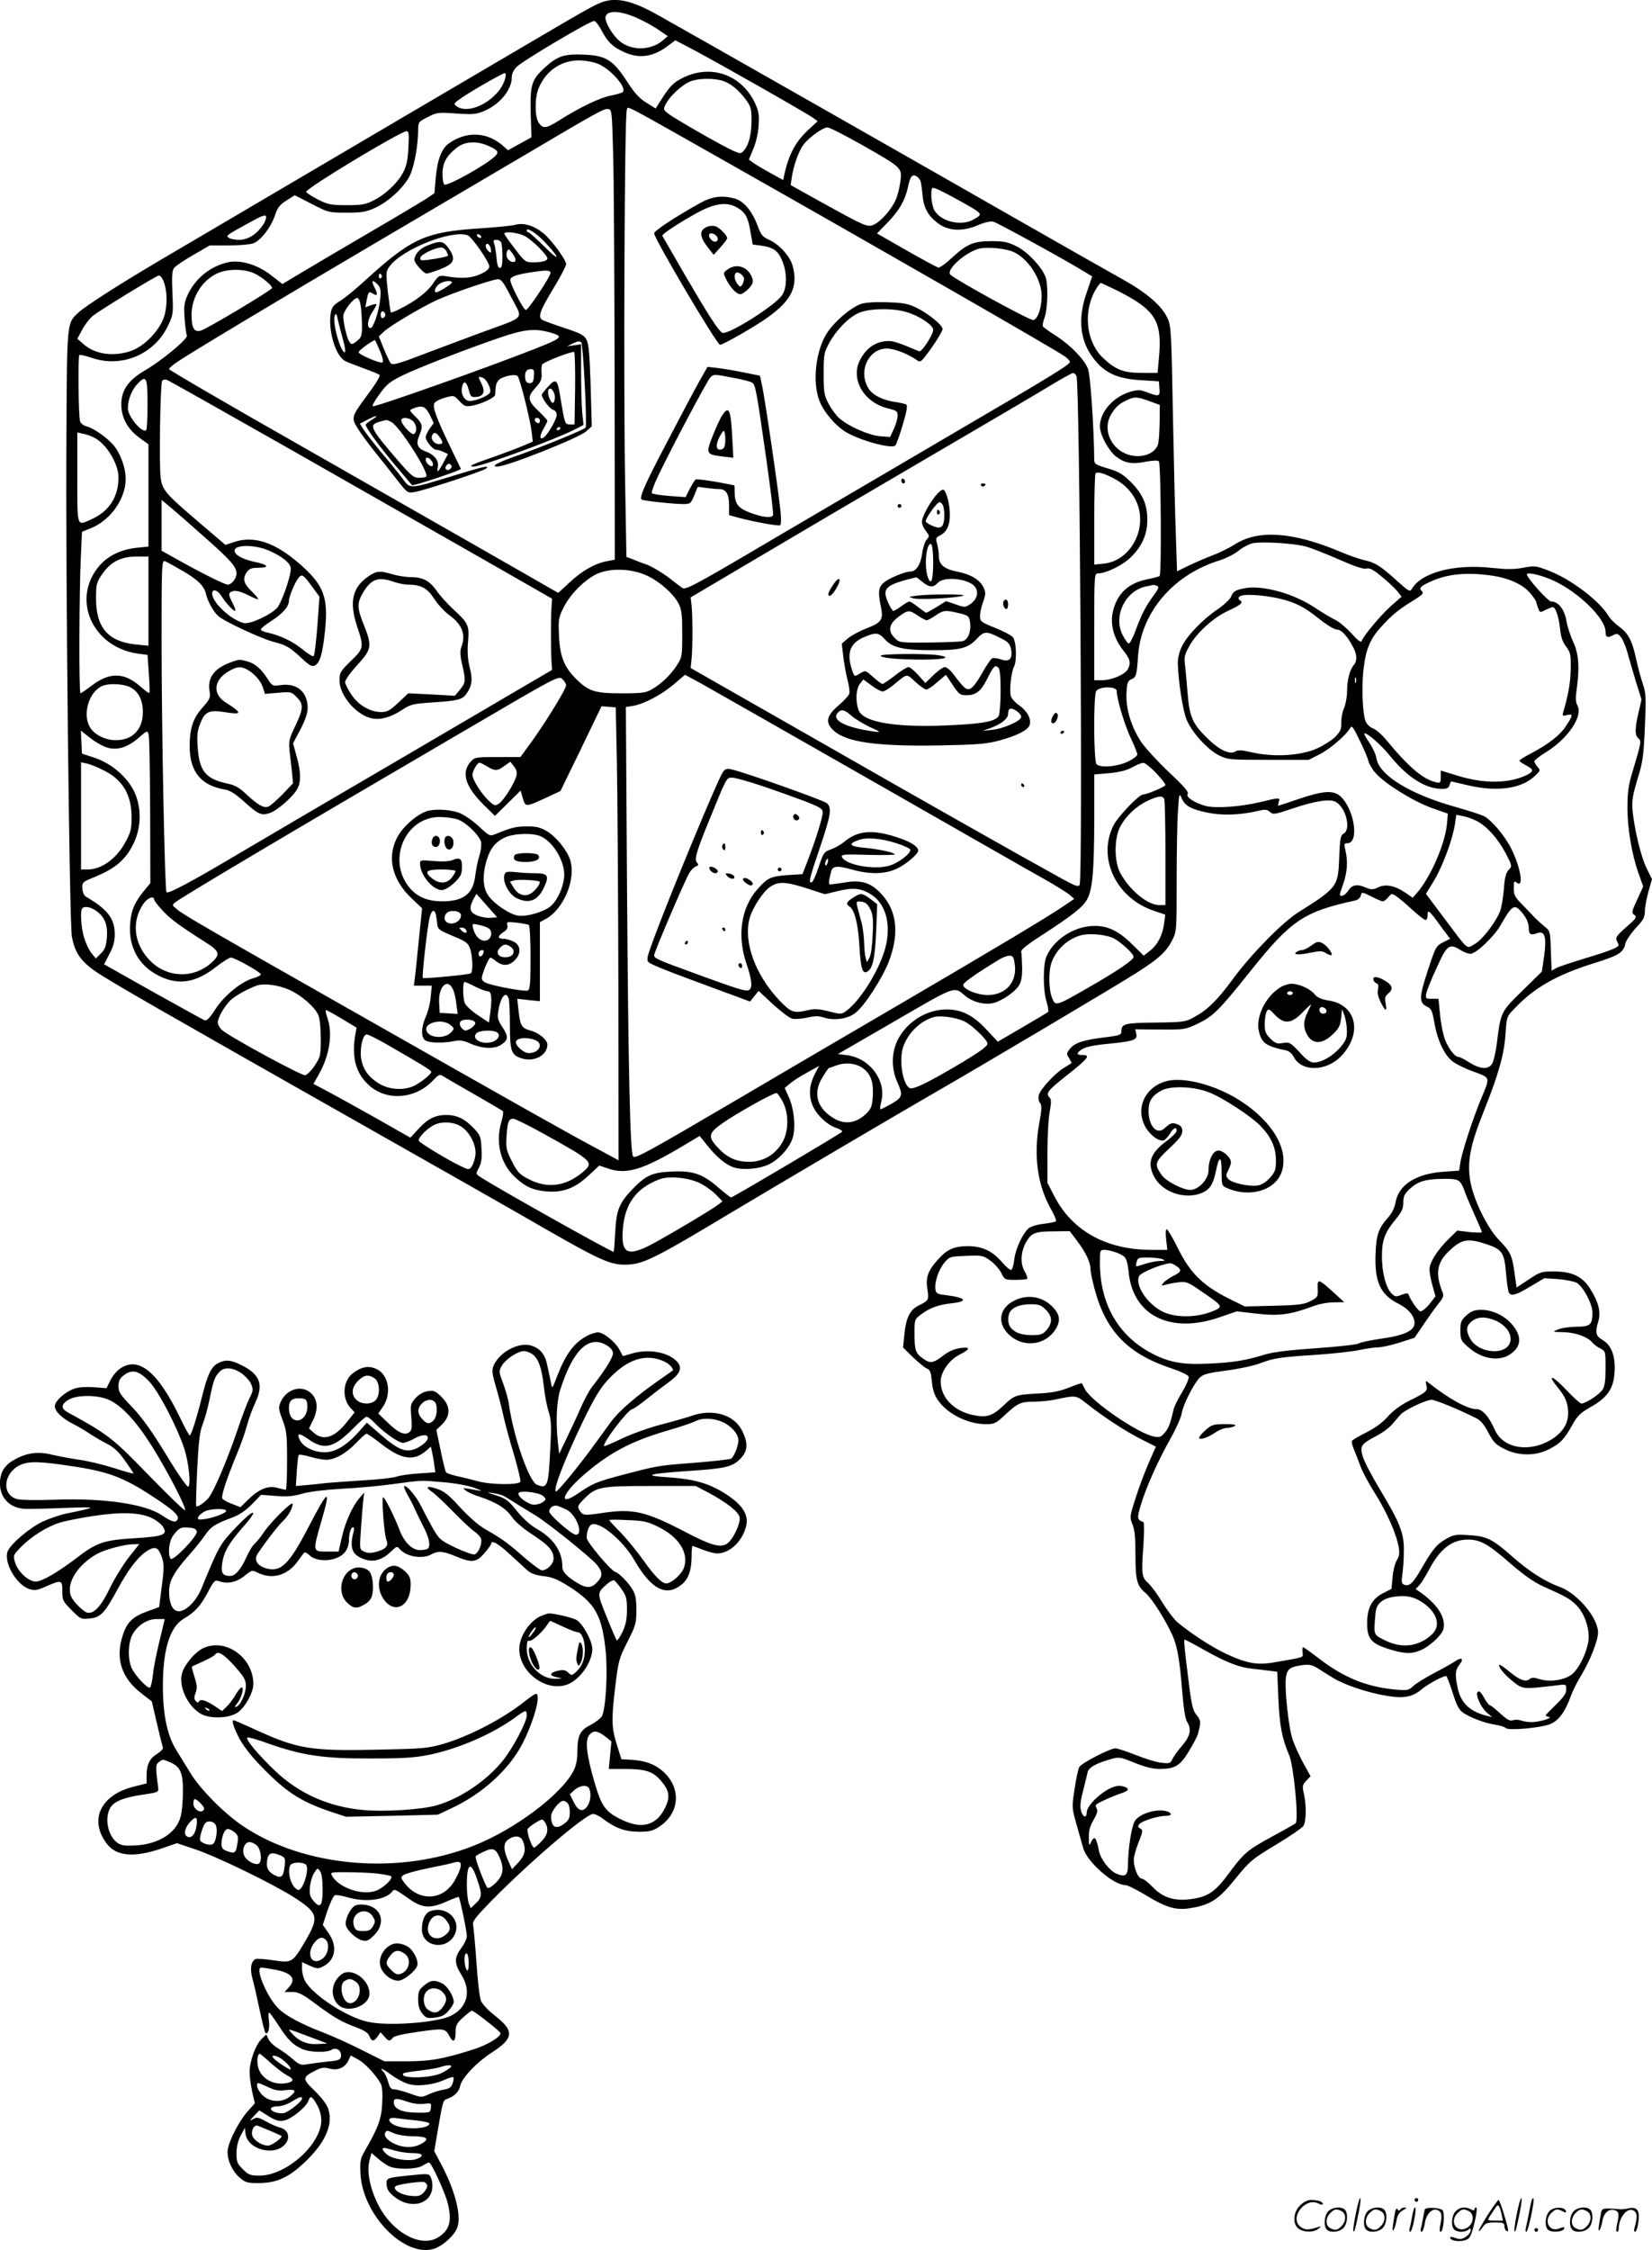 <svg version="1.0" xmlns="http://www.w3.org/2000/svg"
  viewBox="0 0 882.08 1200.694"
 preserveAspectRatio="xMidYMid meet">
<g transform="translate(-0.726,1200.986) scale(0.1,-0.1)"
fill="#000000" stroke="none">
<path d="M3230 12001 c-41 -13 -91 -41 -380 -211 -151 -89 -471 -277 -710
-417 -404 -238 -877 -516 -1285 -756 -205 -121 -390 -239 -429 -275 -62 -58
-61 -42 -64 -662 -5 -748 16 -2593 29 -2668 16 -86 47 -132 131 -189 74 -51
351 -210 1478 -848 338 -191 689 -391 780 -443 450 -260 485 -276 588 -270 79
5 158 45 535 272 246 147 909 538 1097 646 220 126 989 582 1075 638 121 77
159 112 191 174 24 47 24 52 24 320 0 150 3 317 7 371 6 92 7 96 19 69 17 -42
49 -60 135 -78 79 -17 173 -14 267 7 45 11 54 10 70 -4 17 -15 25 -14 120 18
118 40 199 53 231 36 55 -30 84 -148 42 -170 -16 -9 -19 -26 -23 -125 -6 -158
-8 -162 -219 -295 -83 -52 -252 -224 -346 -352 -85 -116 -137 -167 -206 -205
-51 -28 -56 -29 -211 -31 -165 -2 -180 -6 -181 -46 0 -20 -7 -23 -90 -33 -115
-14 -159 -29 -185 -61 -19 -24 -19 -28 -4 -50 8 -14 14 -26 12 -27 -2 -1 -19
-12 -39 -24 -48 -29 -127 -114 -135 -146 -4 -16 -1 -32 6 -41 11 -13 10 -35
-5 -117 -29 -166 -8 -321 61 -445 20 -35 33 -67 30 -70 -4 -4 -34 -10 -67 -14
-36 -4 -68 -14 -81 -25 -31 -29 -69 -110 -75 -165 -3 -27 -10 -52 -16 -56 -5
-3 -28 16 -50 42 -51 59 -104 84 -180 85 -74 0 -113 -17 -160 -70 -55 -60 -68
-96 -58 -160 9 -57 7 -61 -49 -88 -44 -22 -66 -67 -74 -155 l-7 -68 55 -54
c31 -29 64 -56 74 -59 15 -5 20 -19 25 -67 3 -41 13 -73 31 -99 49 -74 160
-130 257 -130 46 0 54 4 102 49 69 64 84 71 159 71 35 1 83 5 108 11 113 24
112 24 168 -20 89 -71 210 -150 292 -191 l79 -40 -39 -89 c-21 -48 -53 -133
-70 -188 -31 -96 -31 -101 -16 -138 12 -27 16 -71 16 -161 0 -139 8 -167 55
-206 33 -28 107 -145 144 -228 25 -58 38 -133 51 -300 7 -85 16 -143 25 -157
26 -40 18 -78 -26 -129 -23 -26 -46 -59 -52 -72 -10 -22 -16 -24 -57 -19 -25
2 -87 21 -137 41 -51 20 -100 36 -110 36 -29 0 -182 -79 -193 -100 -6 -11 -17
-63 -25 -117 -15 -97 -15 -99 10 -188 14 -49 30 -107 36 -127 20 -74 161 -198
226 -198 11 0 57 -23 102 -50 118 -72 168 -86 249 -72 105 18 147 46 237 158
77 94 88 103 214 179 73 44 139 89 147 100 16 22 18 110 3 174 -9 40 -7 46 13
68 l23 24 -38 69 c-21 38 -47 95 -58 127 -22 66 -45 282 -35 336 8 42 23 52
86 61 37 5 52 2 82 -16 20 -13 57 -36 83 -52 61 -38 189 -80 288 -96 89 -15
137 -6 185 35 36 30 122 76 132 70 4 -3 19 -43 34 -89 20 -65 33 -90 54 -105
39 -27 118 -57 174 -65 26 -4 50 -12 54 -17 10 -16 192 0 240 21 45 19 80 68
109 150 9 25 34 76 57 113 46 76 88 184 88 225 0 79 -112 211 -206 244 -75 27
-161 81 -254 163 -105 93 -135 107 -232 113 -70 4 -81 2 -122 -22 -49 -28 -70
-55 -131 -160 -43 -75 -63 -93 -90 -83 -14 6 -16 15 -10 55 4 26 8 81 8 122 2
95 -18 149 -125 327 -44 72 -86 153 -94 179 -17 58 -11 67 76 113 32 17 70 46
84 64 15 17 34 40 43 50 24 24 135 77 164 77 20 0 147 -52 238 -98 24 -12 43
-34 65 -77 27 -51 39 -64 85 -87 74 -38 165 -39 237 -3 61 31 83 52 126 130
28 50 44 65 98 96 89 50 123 98 128 185 6 86 -16 145 -64 173 -37 22 -41 40
-22 102 14 48 0 102 -45 173 -41 64 -95 90 -192 91 -66 0 -74 -2 -135 -43
l-65 -43 -11 78 c-13 95 -22 113 -85 178 -62 65 -137 219 -152 316 -16 103 1
190 73 369 80 200 109 305 116 414 6 90 7 92 48 134 105 111 224 179 422 241
137 43 158 56 170 106 4 17 29 53 55 82 41 43 49 58 49 90 0 21 9 68 19 105
l19 66 -29 59 c-30 61 -64 203 -75 308 -4 50 0 78 26 165 29 93 33 125 40 280
7 156 6 181 -11 230 -10 30 -26 89 -35 130 -22 102 -42 139 -90 175 -23 16
-49 42 -58 58 -51 82 -198 194 -316 240 -72 28 -77 29 -140 17 -49 -9 -88 -9
-164 -1 -201 23 -381 -24 -431 -113 -9 -16 -17 -11 -75 41 -90 82 -120 101
-176 113 -27 6 -85 26 -129 45 -254 107 -440 120 -566 39 -29 -19 -85 -46
-123 -60 -39 -15 -96 -40 -127 -55 l-57 -28 -6 182 c-4 100 -11 395 -16 655
-8 450 -10 475 -30 516 -31 66 -112 135 -240 206 -63 35 -329 186 -590 335
-463 265 -1694 965 -1896 1078 -128 71 -209 91 -284 68z m187 -91 c35 -16 84
-43 109 -61 l47 -32 -27 -23 c-64 -55 -170 -56 -232 -2 -36 31 -74 95 -74 122
0 44 79 42 177 -4z m-199 -60 c33 -63 59 -89 117 -116 84 -40 160 -29 241 33
l37 28 101 -53 c130 -69 606 -339 636 -362 l23 -17 -42 -39 c-74 -66 -111
-134 -136 -247 l-6 -28 -69 38 c-38 21 -80 46 -92 55 l-22 16 24 59 c15 35 26
85 28 126 4 57 0 75 -22 122 -74 149 -236 204 -386 128 -45 -23 -63 -41 -99
-95 l-43 -67 -50 31 c-37 23 -63 51 -102 112 -74 114 -112 139 -226 144 -110
5 -145 -6 -214 -69 -71 -65 -79 -91 -75 -247 l4 -125 -62 -34 -63 -35 -32 28
c-84 70 -189 74 -282 10 -40 -27 -64 -88 -72 -185 l-7 -82 -41 -28 c-23 -15
-155 -94 -294 -175 -139 -81 -303 -178 -365 -215 l-112 -67 -55 43 c-75 60
-167 88 -236 73 -96 -22 -177 -88 -217 -179 -16 -37 -19 -58 -14 -121 3 -42 9
-83 12 -91 7 -17 -135 -135 -229 -189 -84 -50 -121 -103 -121 -178 0 -72 34
-133 99 -180 l46 -33 0 -273 0 -273 -60 -6 c-85 -9 -153 -41 -200 -94 -154
-176 -43 -435 202 -471 l53 -7 7 -100 c4 -54 5 -101 3 -103 -2 -3 -24 13 -49
35 -86 76 -165 77 -262 2 -28 -21 -54 -39 -57 -39 -9 0 -7 546 2 729 l6 133
45 18 c97 38 175 138 187 240 7 57 -15 136 -54 192 -28 41 -113 103 -155 113
-15 4 -30 16 -33 26 -9 27 -12 346 -4 354 4 3 35 -4 70 -16 156 -52 327 19
400 166 31 64 32 66 27 180 -4 87 -2 119 8 134 8 11 54 42 103 70 l88 51 100
0 c55 0 114 5 132 11 40 14 95 85 117 151 13 40 25 55 61 78 l44 28 90 -46
c89 -46 91 -47 187 -47 84 0 105 4 155 27 75 35 159 116 186 178 22 52 40 155
41 232 0 47 1 48 51 73 48 25 56 26 153 19 92 -6 107 -4 152 15 83 37 144 113
144 179 0 18 10 39 25 54 35 35 397 249 415 246 8 -2 25 -23 38 -48z m-8 -185
c68 -34 144 -125 123 -146 -5 -5 -33 -13 -63 -19 -57 -10 -169 -64 -276 -132
-72 -45 -88 -47 -111 -12 -21 33 -21 134 1 185 41 97 130 153 231 146 34 -2
76 -12 95 -22z m-505 -72 c-26 -108 -188 -202 -260 -150 -17 13 -15 16 26 44
58 40 221 133 232 133 5 0 6 -12 2 -27z m1157 -13 c44 -13 90 -49 129 -104 25
-33 29 -48 29 -105 0 -76 -13 -130 -38 -161 -17 -21 -19 -22 -57 -6 -54 23
-313 171 -349 199 -28 22 -28 24 -13 53 21 41 85 100 127 118 41 18 119 20
172 6z m73 -462 c821 -465 1702 -971 1758 -1010 15 -11 27 -24 27 -29 0 -15
-100 -76 -610 -374 -261 -153 -692 -406 -958 -562 -430 -254 -485 -283 -501
-271 -10 7 -46 34 -79 60 -34 25 -83 54 -109 64 -27 9 -62 23 -79 30 l-32 12
-7 403 c-9 519 -3 1959 9 1982 10 21 -52 53 581 -305z m-654 77 c4 -126 7
-667 8 -1201 l1 -971 -37 -7 c-63 -10 -136 -50 -202 -112 l-63 -58 -32 18
c-49 29 -592 339 -1348 770 -384 218 -698 401 -698 406 0 5 19 22 43 38 67 46
540 330 1067 640 267 157 620 365 785 462 391 231 426 251 450 248 19 -3 20
-13 26 -233z m1328 42 c216 -123 215 -122 206 -195 -4 -31 -15 -76 -25 -98
-22 -52 -81 -118 -119 -134 -33 -13 -42 -10 -289 127 l-153 85 6 42 c9 58 32
125 55 163 23 39 107 102 135 103 11 0 94 -42 184 -93z m-2421 -14 c-3 -65
-10 -99 -27 -131 -28 -55 -92 -117 -156 -150 -44 -23 -62 -27 -145 -27 -86 0
-101 3 -155 30 -32 17 -61 35 -63 41 -4 17 503 323 537 324 11 0 13 -18 9 -87z
m428 8 c53 -24 58 -34 31 -58 -51 -47 -251 -158 -267 -148 -6 4 -10 29 -10 57
0 59 21 96 78 141 43 33 106 36 168 8z m2308 -194 c3 -12 7 -46 10 -75 6 -65
33 -110 88 -148 54 -38 128 -40 209 -5 35 15 66 21 80 18 23 -6 395 -210 483
-265 l45 -27 -29 -85 c-50 -141 -37 -262 40 -358 57 -73 126 -104 249 -111
l96 -6 3 -37 c4 -44 -2 -46 -65 -22 -37 14 -49 15 -88 4 -92 -26 -165 -108
-165 -186 0 -43 47 -130 86 -160 46 -36 88 -43 159 -28 38 7 64 8 70 2 11 -10
15 -602 4 -612 -3 -3 -30 -10 -59 -16 -107 -20 -168 -76 -191 -176 -15 -65 6
-143 56 -205 37 -46 42 -67 24 -101 -15 -27 -85 -58 -136 -58 l-43 0 0 285 c0
277 1 285 20 285 43 0 131 43 175 86 56 54 86 117 88 187 3 87 -20 144 -82
209 -48 48 -66 59 -128 78 -67 20 -73 24 -73 48 -2 180 -21 456 -34 485 -21
51 -88 120 -166 172 -38 24 -71 48 -74 53 -3 5 1 26 9 48 15 41 19 149 9 202
-10 51 -92 143 -156 176 -48 24 -69 29 -135 29 -97 0 -131 -14 -211 -87 -34
-32 -67 -56 -75 -54 -7 2 -84 43 -170 92 l-157 90 60 62 c59 61 90 116 105
184 12 58 23 72 45 60 11 -6 22 -21 24 -33z m190 -89 c147 -82 144 -78 94
-108 -66 -40 -180 -13 -213 50 -8 16 -15 50 -15 75 0 43 1 46 23 39 12 -4 62
-29 111 -56z m-3705 -142 c-33 -48 -79 -76 -125 -76 -21 0 -46 5 -54 10 -18
12 -17 13 109 82 68 38 87 44 89 32 2 -8 -6 -30 -19 -48z m4017 -144 c77 -39
144 -148 143 -232 -1 -68 -21 -124 -45 -128 -18 -3 -412 213 -442 242 -25 24
70 112 146 137 45 14 153 4 198 -19z m-4061 -111 c41 -19 95 -64 95 -78 -1
-11 -350 -220 -382 -228 -35 -9 -48 16 -48 87 1 91 54 178 133 217 54 27 146
28 202 2z m-487 -36 c22 -49 25 -128 7 -190 -22 -75 -105 -163 -179 -188 -93
-32 -191 -18 -251 35 l-35 30 27 50 c15 28 41 61 58 74 48 36 339 214 351 214
6 0 16 -11 22 -25z m5095 -56 c206 -104 241 -162 222 -363 l-7 -76 -84 0 c-95
0 -137 15 -203 76 -98 88 -114 262 -35 382 8 12 17 22 19 22 3 0 42 -19 88
-41z m-218 -456 c18 -42 34 -2673 17 -2714 -6 -14 -20 -9 -97 33 -247 136
-773 434 -1345 761 l-635 362 5 50 c6 63 6 226 0 283 l-5 44 330 195 c182 108
593 350 915 538 322 188 630 369 685 403 55 33 105 61 111 61 7 1 15 -7 19
-16z m-4960 -151 c0 -72 -3 -133 -7 -137 -20 -20 -98 71 -98 116 0 45 20 97
50 129 49 52 55 39 55 -108z m780 -250 c363 -207 822 -468 1020 -581 l360
-206 -3 -45 c-4 -53 -4 -226 0 -290 l3 -45 -70 -41 c-38 -23 -363 -212 -720
-422 -358 -209 -747 -437 -865 -507 -276 -164 -397 -228 -404 -216 -9 15 -26
863 -26 1345 0 404 1 428 18 421 9 -3 52 -27 95 -52 81 -47 113 -79 124 -122
9 -40 39 -94 65 -118 30 -28 227 -120 295 -138 70 -18 89 -30 150 -87 44 -41
56 -47 72 -39 27 15 40 60 53 179 20 186 -5 251 -141 368 -129 111 -240 147
-345 111 l-45 -15 -143 122 c-179 153 -195 171 -203 239 -9 69 -2 499 8 514 4
7 15 9 25 6 9 -3 314 -175 677 -381z m4570 267 l55 -20 -1 -92 c-1 -51 -4
-103 -8 -116 -11 -39 -54 -65 -109 -65 -121 0 -200 127 -141 224 25 40 42 55
84 75 41 19 55 18 120 -6z m-5634 -195 c64 -32 128 -138 129 -210 0 -105 -49
-182 -144 -225 -80 -36 -76 -49 -76 222 l0 241 33 -7 c17 -4 44 -13 58 -21z
m5454 -223 c65 -37 111 -96 125 -164 28 -135 -64 -273 -190 -285 l-50 -5 0
240 c0 132 3 243 7 247 11 11 52 -2 108 -33z m-4858 -314 c132 -117 163 -152
163 -188 0 -26 -26 -59 -47 -59 -16 0 -144 64 -265 132 l-88 49 0 136 0 135
58 -48 c31 -27 112 -97 179 -157z m5870 -43 c29 -7 109 -39 178 -69 86 -38
132 -54 149 -49 18 4 36 -6 83 -45 33 -27 70 -62 82 -77 l22 -28 -60 -53 c-54
-49 -142 -154 -154 -185 -3 -8 -23 7 -52 40 -26 29 -65 62 -86 73 -22 10 -73
41 -114 68 -114 75 -276 119 -371 102 -51 -10 -63 -17 -74 -46 -5 -13 -36 -42
-69 -65 -80 -53 -165 -142 -193 -199 -14 -29 -22 -63 -22 -91 3 -94 25 -242
45 -295 26 -69 112 -165 177 -197 45 -22 57 -23 262 -23 l215 0 57 29 c56 28
143 103 164 140 9 17 16 8 51 -65 23 -46 44 -96 47 -111 4 -15 20 -44 38 -63
49 -57 201 -151 298 -186 l88 -31 -5 -57 c-10 -105 -87 -281 -158 -364 l-25
-28 -37 26 c-58 39 -106 49 -146 30 -30 -14 -37 -14 -71 0 -44 19 -71 13 -92
-21 -9 -13 -23 -24 -30 -24 -17 0 -18 -4 6 65 21 62 25 117 11 178 -8 33 -7
37 10 37 65 0 39 180 -36 250 -37 34 -92 31 -224 -14 -58 -20 -107 -36 -109
-36 -2 0 0 9 3 20 8 25 6 25 -97 0 -108 -26 -242 -35 -293 -21 -60 16 -109 49
-96 64 7 10 -18 39 -101 117 -61 58 -129 132 -150 164 -52 81 -80 175 -76 257
3 56 6 65 26 74 26 11 29 21 36 127 17 232 190 433 437 508 31 10 76 32 98 50
22 18 58 37 78 41 50 10 213 0 280 -17z m-5530 -24 c70 -31 113 -67 113 -95 0
-43 -51 -187 -75 -211 -39 -39 -143 -86 -175 -79 -68 15 -170 110 -170 157 0
27 27 21 47 -9 22 -36 64 -83 75 -83 5 0 -1 18 -12 40 -26 50 -25 58 4 66 15
3 42 -4 76 -21 28 -14 54 -25 56 -23 2 3 -14 22 -36 43 -43 42 -49 68 -24 103
12 17 25 22 60 22 62 0 55 16 -13 30 -70 15 -113 38 -113 61 0 34 109 34 187
-1z m-647 -268 l0 -238 -71 7 c-145 16 -209 90 -209 245 0 76 2 85 33 130 44
65 100 94 184 94 l63 0 0 -238z m2662 136 c67 -31 142 -97 169 -150 16 -31 19
-59 19 -161 0 -119 -1 -125 -29 -168 -33 -51 -80 -96 -132 -127 -32 -19 -51
-22 -163 -22 -144 0 -177 11 -245 79 -61 61 -85 121 -89 228 -4 85 -2 98 23
148 35 72 111 149 177 181 72 34 185 31 270 -8z m4505 1 c96 -13 173 -48 213
-97 16 -20 30 -40 30 -44 0 -4 4 -18 10 -33 9 -25 11 -25 39 -10 17 8 34 15
39 15 15 0 32 -50 39 -114 4 -44 13 -71 32 -96 24 -32 26 -43 25 -120 -1 -72
-13 -140 -41 -234 -4 -16 -1 -18 21 -12 33 8 33 0 -3 -55 -31 -50 -93 -99
-188 -149 -35 -18 -63 -36 -63 -39 0 -4 16 -15 35 -25 42 -23 43 -31 8 -50
-93 -47 -225 -50 -365 -8 l-98 30 0 -34 c0 -32 -2 -34 -27 -28 -69 16 -146 82
-267 229 -22 26 -51 51 -66 57 -15 5 -33 21 -40 36 -18 39 -24 195 -11 291 14
108 38 159 106 230 55 58 84 81 174 136 32 20 40 30 32 38 -19 19 -12 27 42
52 90 42 193 52 324 34z m336 -28 c133 -61 277 -202 277 -272 0 -31 10 -35 42
-18 18 10 25 8 40 -11 10 -12 25 -48 34 -79 8 -31 29 -100 45 -155 l31 -99
-16 -70 c-20 -87 -20 -121 -1 -137 17 -14 16 -21 -27 -165 -25 -81 -31 -119
-31 -200 -1 -113 23 -255 60 -358 l24 -68 -32 -70 c-30 -64 -31 -70 -15 -82
15 -11 10 -18 -44 -65 -51 -45 -58 -56 -50 -72 5 -10 10 -21 10 -24 0 -12 -60
-35 -179 -70 -68 -21 -136 -43 -152 -51 l-27 -15 -4 106 c-3 104 -4 106 -33
129 -16 13 -39 34 -50 45 -11 12 -41 43 -67 70 -42 42 -48 53 -48 90 0 36 2
41 15 30 39 -32 24 73 -26 176 -32 68 -106 157 -149 179 -14 7 -85 30 -156 50
-240 68 -402 168 -417 257 -3 21 -20 58 -37 83 -18 26 -30 48 -28 50 10 10 89
-59 140 -122 91 -112 188 -173 275 -173 26 0 36 5 40 20 3 11 7 20 9 20 1 0
40 -9 86 -20 154 -37 285 -20 356 45 35 32 36 34 19 52 -9 11 -17 24 -17 30 0
6 27 27 59 47 120 73 202 194 171 251 -10 18 -11 40 -4 87 16 117 11 188 -18
251 -15 31 -32 83 -37 115 -11 61 -44 102 -81 102 -17 0 -130 126 -130 145 0
14 81 -5 143 -34z m-6632 -28 l42 -57 -11 -155 c-7 -85 -15 -158 -20 -162 -4
-5 -31 12 -60 36 -50 42 -119 74 -189 90 -18 3 -33 11 -33 16 0 5 24 25 54 44
62 39 96 78 96 109 0 22 33 101 52 123 17 21 25 16 69 -44z m4513 1 c13 -5 11
-14 -18 -53 -42 -58 -63 -98 -95 -185 -14 -38 -30 -69 -36 -70 -5 -1 -20 19
-33 44 -53 102 14 239 127 261 20 4 37 7 38 8 1 0 9 -2 17 -5z m661 -70 c82
-20 128 -44 209 -109 39 -31 79 -55 92 -55 24 0 58 -37 88 -97 20 -39 20 -71
2 -92 -22 -26 -36 -80 -36 -138 0 -29 -7 -70 -16 -91 -9 -20 -16 -56 -15 -79
1 -34 -5 -47 -31 -74 -18 -18 -61 -46 -96 -62 -83 -39 -229 -49 -345 -23 -61
14 -79 15 -95 5 -29 -18 -87 10 -152 75 -76 75 -92 112 -102 241 -5 61 -11
129 -14 152 -5 34 -1 51 22 92 38 72 131 156 208 191 67 31 83 44 66 55 -17
10 -11 23 13 28 33 7 134 -2 202 -19z m-2185 -969 c454 -259 871 -498 928
-529 56 -32 114 -68 129 -80 l26 -23 -59 -40 c-95 -64 -355 -219 -874 -523
-267 -156 -647 -378 -845 -495 -497 -292 -565 -329 -577 -317 -16 16 -26 439
-33 1468 l-6 931 38 6 c59 10 152 59 218 115 l60 51 85 -46 c47 -26 456 -259
910 -518z m-1630 508 c0 -22 -128 -228 -209 -335 l-35 -48 -121 0 c-114 0
-123 -1 -143 -23 -54 -58 -32 -133 68 -232 l60 -59 68 67 69 68 12 -41 c14
-48 14 -48 129 5 l72 34 110 226 109 226 38 -3 38 -3 6 -290 c3 -159 7 -703 8
-1208 l1 -919 -107 58 c-141 74 -433 239 -1293 727 -800 454 -925 526 -960
556 -25 21 -25 21 -5 37 40 31 588 357 1485 881 574 336 558 328 582 307 10
-10 18 -23 18 -31z m4217 15 c-3 -7 -5 -2 -5 12 0 14 2 19 5 13 2 -7 2 -19 0
-25z m-6552 -22 c49 -21 75 -68 75 -136 0 -93 -55 -150 -144 -150 -57 0 -115
29 -139 70 -41 69 -4 191 68 220 32 14 103 11 140 -4z m5275 -24 c0 -41 42
-181 75 -251 19 -40 35 -80 35 -87 0 -8 -24 -26 -52 -39 -58 -27 -145 -34
-166 -13 -15 15 -17 360 -2 389 15 27 110 28 110 1z m-5389 -302 c55 -15 108
2 166 52 47 41 48 41 54 17 4 -13 7 -197 8 -408 l1 -384 -34 -41 c-51 -63 -69
-105 -74 -177 -9 -123 46 -222 151 -275 105 -54 199 -40 309 47 35 27 70 49
78 49 20 0 160 -78 160 -90 0 -5 -18 -14 -39 -20 -64 -17 -157 -93 -204 -166
-29 -46 -46 -63 -57 -59 -8 3 -132 72 -276 152 l-261 147 28 54 c21 39 29 68
29 106 0 84 -38 133 -154 201 -10 6 -18 24 -19 44 -2 33 0 34 66 61 89 37 137
71 176 125 63 88 81 200 47 301 -31 93 -127 181 -235 214 l-56 18 -3 61 -3 62
51 -40 c28 -22 69 -45 91 -51z m-20 -121 c101 -50 148 -129 149 -248 0 -63 -4
-81 -32 -133 -47 -89 -128 -148 -202 -148 l-36 0 0 286 0 286 33 -7 c17 -4 57
-20 88 -36z m2047 21 c42 -26 56 -25 93 3 l31 22 19 -24 c14 -17 18 -33 14
-50 -9 -39 -67 -131 -93 -149 -21 -14 -25 -13 -54 14 -41 38 -88 113 -88 139
0 21 26 65 38 65 4 0 22 -9 40 -20z m3571 -34 c28 -30 51 -59 51 -65 0 -9 -99
-51 -120 -51 -21 0 -133 -117 -157 -164 -88 -174 13 -388 214 -456 l62 -21 -6
-47 c-8 -62 -35 -115 -76 -146 l-33 -26 -65 64 c-78 76 -141 102 -225 93 -98
-10 -195 -79 -230 -163 -18 -44 -18 -177 1 -239 8 -27 12 -52 9 -55 -3 -3 -65
-40 -137 -82 l-132 -77 -60 64 c-67 73 -130 106 -204 108 -107 3 -211 -57
-265 -152 -39 -70 -42 -159 -8 -235 32 -71 29 -81 -30 -116 -29 -16 -56 -30
-59 -30 -4 0 -2 19 4 42 28 111 -61 231 -183 247 l-49 6 306 177 c333 193 312
185 376 132 36 -30 98 -47 142 -38 44 8 117 56 141 92 14 20 19 46 19 97 -1
39 -3 77 -5 85 -4 10 29 37 105 86 171 111 227 155 248 197 28 54 36 150 37
423 l0 241 80 7 c55 5 93 15 122 31 24 13 50 24 59 24 9 1 39 -23 68 -53z m45
-142 c3 -9 6 -139 6 -290 l0 -274 -33 0 c-63 0 -160 81 -209 173 -32 60 -32
184 0 244 31 59 86 111 146 139 60 28 82 30 90 8z m1668 -115 c54 -28 112 -92
154 -171 36 -70 36 -70 16 -91 -15 -17 -21 -42 -25 -104 -4 -45 -13 -98 -21
-118 -26 -62 -95 -151 -135 -173 -45 -26 -29 -40 -164 140 l-96 128 44 72 c46
77 99 220 111 301 l7 49 35 -7 c20 -4 53 -15 74 -26z m-501 -429 c6 0 19 10
29 22 17 21 19 21 43 5 13 -9 52 -41 85 -72 33 -30 65 -55 71 -55 6 0 11 12
11 26 0 34 8 27 68 -56 l52 -70 -38 -19 c-37 -19 -40 -25 -81 -150 -47 -143
-48 -172 -4 -193 23 -11 28 -23 39 -85 16 -94 53 -173 97 -207 19 -15 70 -40
113 -55 91 -34 89 -26 39 -146 -45 -109 -102 -284 -110 -338 l-7 -44 -83 -6
c-146 -10 -239 -69 -256 -162 -5 -29 -20 -60 -39 -81 -53 -60 -64 -92 -68
-195 -6 -147 25 -217 118 -264 58 -29 90 -67 90 -106 0 -40 -55 -66 -179 -83
-55 -8 -109 -19 -121 -26 -11 -6 -114 -17 -228 -25 -144 -10 -227 -20 -272
-34 -109 -33 -170 -42 -300 -48 -147 -7 -218 8 -318 63 -170 96 -262 262 -262
477 0 64 1 67 24 67 30 0 87 -19 107 -37 10 -9 18 -36 22 -76 20 -236 221
-338 485 -247 l93 32 104 -12 c117 -14 181 -6 294 36 38 15 86 24 120 24 l56
1 -55 50 c-84 76 -89 78 -87 23 2 -45 0 -47 -38 -67 -34 -18 -62 -22 -195 -25
l-156 -4 -91 45 c-134 68 -201 134 -265 263 -28 57 -56 104 -61 104 -6 0 -7
-22 -3 -55 l6 -55 -87 0 c-239 1 -420 101 -516 286 l-37 72 0 157 c0 87 5 186
12 222 9 49 9 66 0 75 -23 23 -11 38 86 115 123 97 135 113 87 113 -33 0 -32
12 4 33 19 11 69 21 138 27 133 13 156 21 147 53 l-5 24 133 -1 c130 -1 135 0
200 31 82 39 112 68 283 282 215 269 284 316 556 375 16 3 29 14 32 26 5 21 6
21 56 -4 28 -14 55 -26 62 -26z m-6561 10 c0 -6 21 -33 46 -60 43 -46 88 -79
237 -174 69 -44 72 -62 17 -109 -94 -80 -231 -74 -319 14 -89 88 -104 210 -38
306 21 31 57 45 57 23z m-309 -61 c45 -32 62 -73 57 -141 -4 -48 -10 -64 -32
-86 l-27 -27 -23 28 c-13 16 -30 52 -39 81 -17 53 -23 147 -10 159 12 13 45 7
74 -14z m7606 -1 c29 -32 43 -62 43 -92 0 -32 12 -39 44 -26 42 15 52 -19 38
-122 l-12 -83 -103 -101 c-115 -112 -117 -114 -137 -279 -6 -49 -18 -100 -26
-112 -20 -32 -63 -29 -121 7 -26 17 -52 30 -59 30 -22 0 -64 60 -78 113 -8 29
-18 85 -21 125 l-7 72 -35 0 c-34 0 -35 1 -30 30 4 16 28 78 56 137 54 120 67
130 125 94 18 -12 43 -21 55 -21 29 0 125 91 159 150 61 108 74 116 109 78z
m-2174 -145 c39 -20 107 -82 107 -99 0 -17 -81 -72 -246 -167 -170 -97 -171
-98 -189 -53 -18 42 -20 139 -4 187 25 74 94 135 168 150 47 9 129 0 164 -18z
m-528 -136 c15 -96 -46 -167 -144 -167 -56 0 -131 31 -131 54 0 12 70 61 190
134 19 12 45 22 57 22 18 0 23 -7 28 -43z m-3871 -140 c65 -30 134 -91 153
-134 8 -19 13 -70 13 -127 0 -89 -2 -96 -32 -142 -18 -27 -41 -50 -51 -52 -19
-4 -407 207 -444 241 -13 11 -23 30 -23 41 0 23 31 79 64 114 21 24 98 67 146
83 39 13 116 2 174 -24z m279 -154 l78 -47 -8 -46 c-18 -116 5 -199 75 -262
94 -85 246 -74 341 26 33 34 36 35 57 21 13 -8 87 -51 166 -96 79 -45 146 -85
150 -88 4 -4 1 -28 -7 -55 -33 -109 -7 -221 67 -293 57 -55 100 -75 174 -81
88 -7 151 17 223 84 l58 54 48 -16 c98 -34 187 -6 404 124 l84 50 37 -46 c51
-65 102 -108 146 -122 49 -16 140 -8 190 18 55 28 111 92 125 144 15 57 6 151
-22 213 l-22 49 31 26 c17 14 58 40 92 58 l61 34 -22 -41 c-30 -58 -35 -113
-15 -165 20 -53 78 -109 131 -126 20 -7 33 -16 28 -20 -13 -13 -583 -350 -592
-350 -4 0 -36 25 -71 55 -82 71 -135 89 -249 83 -102 -5 -134 -20 -203 -90
-75 -77 -90 -115 -96 -235 -3 -57 -6 -103 -9 -103 -15 0 -667 366 -717 403
-18 13 -18 15 -1 47 13 25 16 50 13 101 -3 64 -6 71 -43 110 -47 49 -89 69
-145 69 -58 0 -99 -20 -148 -74 l-44 -47 -181 103 c-100 56 -217 121 -259 143
l-77 41 28 50 c58 101 76 219 46 303 -8 22 -11 41 -7 41 3 0 42 -21 85 -47z
m3324 -14 c40 -19 123 -99 123 -118 0 -15 -46 -48 -170 -121 -153 -90 -224
-124 -244 -117 -39 15 -61 155 -35 224 27 72 87 131 157 154 38 12 120 1 169
-22z m-3080 -125 c184 -106 233 -136 233 -144 0 -13 -62 -62 -97 -77 -58 -24
-133 -17 -186 17 -55 35 -83 75 -92 135 -7 53 10 125 30 125 8 0 58 -25 112
-56z m2531 -120 c46 -30 63 -73 60 -146 -3 -55 -8 -72 -28 -93 -55 -59 -120
-70 -182 -32 -90 54 -112 135 -58 220 16 26 31 47 32 47 2 0 21 7 43 15 44 16
97 12 133 -11z m-421 -184 c33 -63 32 -158 -3 -217 -38 -66 -103 -103 -176
-103 -72 0 -120 23 -172 80 -50 55 -45 74 29 126 78 55 277 165 289 161 6 -2
20 -23 33 -47z m-1272 -173 c259 -144 265 -150 204 -202 -91 -76 -187 -89
-286 -39 -51 26 -62 37 -91 94 -31 60 -34 71 -30 136 5 78 11 94 36 94 9 0 85
-37 167 -83z m-444 40 c48 -31 83 -105 74 -156 -3 -21 -12 -47 -20 -57 -13
-18 -15 -18 -62 5 -65 31 -211 120 -219 132 -7 13 30 55 71 80 42 27 113 25
156 -4z m1274 -301 c27 -14 66 -41 85 -61 l35 -36 -25 -19 c-42 -32 -322 -197
-380 -224 -108 -50 -137 -28 -127 96 11 136 72 218 196 265 52 19 153 9 216
-21z m4057 7 c9 -10 19 -29 23 -43 4 -14 27 -69 51 -122 24 -54 44 -100 44
-103 0 -4 -30 -3 -66 0 l-66 8 -45 -44 c-60 -58 -103 -126 -103 -163 0 -16 7
-56 16 -87 l16 -57 -33 -42 c-18 -22 -40 -39 -48 -38 -13 3 -52 60 -64 92 -2
6 -17 4 -35 -3 -29 -12 -35 -12 -52 4 -32 29 -54 112 -54 200 0 89 15 128 78
204 28 34 36 52 36 83 0 33 6 47 34 73 43 40 83 53 177 54 61 1 79 -3 91 -16z
m-2043 -316 c45 -59 71 -114 71 -150 0 -13 9 -59 21 -103 60 -228 178 -350
416 -428 45 -15 84 -34 87 -42 3 -9 -12 -45 -34 -82 -23 -37 -43 -78 -46 -92
-18 -78 -27 -102 -48 -126 -19 -23 -28 -26 -57 -20 -84 15 -337 189 -369 253
-8 16 -15 30 -16 31 -2 2 -33 -8 -69 -23 -49 -19 -91 -28 -158 -31 -128 -7
-133 -9 -191 -64 -60 -57 -92 -67 -165 -51 -102 22 -171 94 -171 179 0 50 45
114 99 142 61 31 63 44 5 36 -33 -5 -64 -19 -93 -42 -50 -38 -66 -41 -101 -17
-44 30 -49 45 -50 130 0 81 0 82 33 107 47 36 93 53 165 61 93 10 78 30 -33
44 -43 5 -50 9 -53 30 -6 38 17 106 48 143 27 32 30 33 116 36 85 4 91 2 130
-26 22 -16 48 -46 58 -66 17 -35 18 -36 75 -36 32 0 60 2 63 6 3 3 -3 22 -15
42 -24 44 -19 108 13 160 26 43 49 51 147 51 l82 1 40 -53z m2190 -18 c79 -27
91 -45 100 -157 4 -49 11 -94 15 -100 12 -21 39 -13 115 33 l74 44 76 -5 c42
-4 86 -13 98 -20 35 -22 83 -113 83 -157 0 -67 -11 -77 -88 -77 -37 -1 -80 -7
-97 -15 -30 -13 -29 -13 30 -14 63 -1 129 -25 154 -55 8 -10 27 -24 43 -32 28
-14 28 -16 28 -105 0 -66 -4 -96 -16 -115 -17 -26 -91 -74 -113 -74 -7 0 -43
33 -81 73 -72 77 -106 88 -47 15 44 -53 57 -86 57 -141 0 -55 -29 -100 -86
-137 -118 -74 -260 -51 -305 49 -31 71 -66 111 -97 111 -49 0 -147 54 -261
144 -12 9 -13 6 -8 -15 8 -32 2 -38 -91 -84 -46 -23 -87 -53 -114 -84 -28 -32
-68 -61 -115 -85 -39 -19 -74 -40 -77 -45 -3 -5 2 -28 13 -52 10 -24 25 -64
35 -90 9 -25 43 -88 76 -140 62 -98 115 -218 126 -288 5 -30 2 -47 -10 -66 -9
-14 -20 -54 -23 -90 l-6 -64 -45 -23 c-59 -30 -85 -78 -85 -160 0 -81 20 -107
109 -136 82 -27 127 -30 175 -9 49 20 115 81 123 113 15 60 -30 131 -123 197
l-25 17 21 22 c11 13 35 51 52 84 58 109 121 158 206 158 67 0 109 -24 230
-130 71 -61 122 -97 175 -121 123 -55 142 -66 176 -101 38 -39 64 -107 64
-167 0 -64 -51 -175 -95 -204 -42 -29 -118 -38 -169 -21 -29 9 -40 9 -51 0
-21 -18 -54 -6 -109 40 -27 22 -51 39 -53 36 -9 -9 29 -55 75 -91 51 -40 51
-40 230 -19 52 7 52 7 52 -22 0 -21 -14 -41 -55 -81 -30 -29 -55 -55 -55 -57
0 -3 8 -6 18 -8 23 -6 -53 -28 -95 -28 -17 0 -42 4 -55 9 -13 4 -32 5 -43 1
-15 -6 -31 3 -67 36 -26 24 -51 44 -56 44 -4 0 -19 18 -31 41 -16 29 -26 38
-34 30 -14 -14 19 -86 52 -113 l26 -21 -26 6 c-92 22 -141 68 -158 147 -16 73
-14 98 10 128 25 33 9 41 -28 14 -16 -10 -65 -38 -110 -61 -45 -24 -94 -54
-109 -68 -26 -24 -32 -25 -98 -19 -152 14 -275 64 -408 167 -42 32 -80 59 -83
59 -3 0 -4 -12 -3 -27 3 -30 18 -25 -151 -54 -90 -16 -146 -6 -256 45 -74 34
-189 109 -261 169 -18 16 -54 63 -80 105 -25 42 -59 88 -74 102 -37 33 -39 48
-28 197 5 70 5 129 1 130 -35 13 -36 20 -14 93 29 96 91 234 158 353 30 53 57
114 60 135 7 46 66 162 98 192 18 17 46 24 139 36 64 8 144 25 179 38 78 29
103 33 300 46 87 6 190 17 229 25 38 8 85 15 103 15 19 0 70 11 114 25 l81 26
49 72 c27 40 62 89 79 110 27 34 30 42 20 65 -39 100 -28 159 45 224 61 56 95
61 196 27z m-1734 -79 c16 -7 13 -9 -16 -9 -20 -1 -56 -8 -79 -16 -24 -8 -44
-14 -46 -12 -2 2 -1 13 3 25 5 20 12 22 62 21 31 0 65 -4 76 -9z m73 -36 c31
-21 28 -31 -16 -53 -21 -11 -45 -27 -53 -37 -13 -16 -12 -17 11 -10 14 4 45
10 70 13 42 5 51 1 126 -51 116 -79 116 -80 47 -107 -81 -31 -190 -31 -255 0
-85 41 -153 144 -128 192 11 19 114 62 165 68 6 0 21 -6 33 -15z m1317 -1797
c77 -53 97 -123 48 -169 -71 -66 -162 -77 -254 -30 -59 30 -58 24 -47 146 4
49 39 78 106 86 61 7 100 -1 147 -33z m-1168 -252 c118 -66 183 -92 255 -100
29 -3 72 -8 94 -11 l41 -5 6 -142 c6 -143 19 -214 58 -304 24 -57 52 -348 34
-363 -5 -4 -57 -34 -115 -65 -142 -77 -159 -91 -239 -199 -76 -103 -114 -129
-209 -141 -84 -11 -147 9 -199 64 -24 25 -51 46 -60 46 -18 0 -41 54 -42 98
-1 16 11 58 25 94 24 60 25 67 10 75 -14 8 -15 13 -5 24 14 17 101 44 142 44
43 0 28 24 -17 28 -58 5 -134 -24 -151 -59 -17 -32 -34 -145 -35 -227 0 -61
-13 -71 -61 -51 -37 15 -85 77 -94 122 -15 75 -24 84 -43 45 -9 -20 -11 -17
-11 26 -1 36 6 61 25 94 21 36 24 49 16 63 -10 16 -5 21 41 42 29 14 69 30 90
37 39 12 47 24 21 34 -31 12 -61 6 -105 -22 -53 -34 -99 -86 -99 -112 0 -32
-18 -31 -29 1 -8 24 -7 47 8 107 11 43 22 89 25 103 6 27 42 48 126 72 42 12
49 11 125 -20 55 -22 97 -33 133 -33 83 0 111 17 158 96 23 38 44 78 47 89 17
64 17 74 -6 102 -20 23 -27 51 -41 163 -26 204 -29 240 -23 240 4 0 51 -25
104 -55z M3743 10925 c-129 -72 -243 -147 -243 -160 0 -28 335 -595 352 -595
16 0 186 97 253 145 130 93 165 166 134 278 -14 50 -73 115 -125 137 -35 16
-43 25 -62 76 -28 77 -73 130 -120 144 -70 19 -122 12 -189 -25z m204 -25 c41
-25 55 -51 68 -130 l11 -65 46 -6 c65 -10 87 -25 110 -76 29 -65 29 -150 0
-190 -40 -56 -286 -211 -317 -199 -20 7 -77 97 -205 316 -62 107 -114 198
-116 201 -5 9 94 73 191 126 93 50 157 57 212 23z M3784 10800 c-45 -18 -43
-53 5 -113 l29 -37 36 40 c20 22 36 44 36 49 0 16 -44 59 -65 64 -11 3 -30 2
-41 -3z m56 -65 c0 -8 -6 -15 -14 -15 -18 0 -39 27 -31 40 9 14 45 -6 45 -25z
M3891 10571 c-23 -17 -23 -18 -6 -52 23 -46 55 -79 75 -79 9 0 29 13 44 29 21
22 26 35 21 53 -19 63 -84 87 -134 49z m89 -49 c0 -9 -5 -24 -10 -32 -9 -13
-12 -12 -25 4 -16 21 -20 48 -9 59 11 11 44 -13 44 -31z M4602 10387 c-53 -20
-134 -89 -175 -148 -65 -95 -85 -272 -42 -374 21 -52 77 -119 128 -154 69 -47
257 -100 275 -78 6 7 24 57 40 112 21 71 26 102 18 106 -6 4 -33 10 -61 14
-63 9 -117 36 -139 70 -59 90 -3 215 97 215 39 0 114 -29 160 -62 15 -11 21
-9 38 12 46 57 99 140 99 154 0 21 -75 82 -138 113 -47 23 -70 27 -161 30 -68
2 -118 -2 -139 -10z m244 -42 c69 -20 144 -70 144 -95 0 -26 -62 -121 -75
-115 -101 43 -135 55 -162 55 -66 0 -120 -35 -154 -102 -52 -102 21 -227 151
-258 45 -11 50 -15 50 -38 0 -15 -9 -47 -20 -71 l-20 -43 -54 4 c-59 5 -165
51 -216 95 -17 14 -43 49 -58 77 -24 46 -27 61 -27 161 0 104 2 113 30 165 38
69 103 136 158 160 52 24 181 27 253 5z M3738 9969 c-26 -46 -103 -192 -172
-324 -116 -221 -146 -289 -133 -301 6 -6 169 -24 222 -24 38 0 41 2 59 46 l19
46 45 -6 c25 -3 55 -6 68 -6 38 0 54 -26 54 -85 l0 -54 43 -12 c84 -23 221
-48 230 -42 5 3 6 33 2 72 -10 104 -84 608 -98 670 l-12 56 -85 17 c-47 10
-110 20 -140 24 l-55 6 -47 -83z m183 25 c46 -8 91 -20 100 -25 20 -10 24 -31
79 -417 22 -155 38 -287 35 -292 -10 -16 -55 -11 -120 13 -66 24 -85 48 -85
110 0 20 -1 37 -2 37 -2 1 -47 9 -100 19 -54 9 -102 15 -107 12 -4 -3 -18 -26
-31 -50 l-22 -44 -86 6 c-47 4 -89 10 -94 15 -4 4 12 49 36 98 71 148 257 498
274 517 18 21 20 21 123 1z M3864 9794 c-10 -14 -32 -62 -50 -107 -39 -97 -37
-103 50 -113 l59 -7 -6 109 c-7 147 -18 172 -53 118z m16 -129 c0 -32 -5 -47
-16 -52 -30 -11 -39 13 -19 57 10 22 22 40 27 40 4 0 8 -20 8 -45z M2757
10810 c-16 -5 -101 -13 -191 -19 -288 -19 -362 -53 -606 -275 -52 -48 -114
-99 -137 -112 -33 -20 -44 -33 -49 -61 -17 -92 24 -234 77 -260 13 -7 58 -24
99 -39 41 -15 79 -30 84 -35 5 -4 -20 -47 -57 -96 -93 -125 -95 -131 -63 -184
14 -24 56 -82 93 -128 37 -46 92 -115 122 -154 53 -68 55 -69 91 -63 51 8 371
113 384 126 18 18 -10 12 -177 -39 -243 -74 -227 -73 -275 -9 -22 29 -74 93
-115 141 -40 49 -81 102 -91 118 l-17 28 40 21 c51 26 66 26 24 0 -18 -11 -33
-23 -33 -27 0 -15 68 -109 155 -213 49 -58 90 -107 92 -109 5 -7 265 80 261
87 -2 4 -26 54 -54 112 -78 161 -99 220 -87 239 6 9 31 22 57 29 47 13 47 13
76 -18 27 -29 34 -31 68 -25 48 8 122 43 123 58 0 7 2 25 3 41 1 15 10 34 21
42 25 18 84 29 96 17 12 -12 67 -230 75 -298 l6 -52 -52 -22 c-28 -12 -97 -38
-153 -58 -119 -41 -143 -52 -111 -53 40 0 427 141 534 195 l53 27 -7 66 c-3
37 -6 134 -6 216 l0 149 -37 -6 -38 -5 33 16 c23 11 35 13 43 5 10 -10 32
-440 23 -455 -6 -10 -230 -102 -361 -148 -109 -38 -149 -60 -110 -60 50 0 436
153 474 188 l30 27 -6 215 c-5 160 -10 223 -21 245 -13 26 -29 35 -120 65 -58
19 -111 39 -118 43 -23 16 -12 49 58 164 39 64 70 124 70 133 0 23 -76 127
-120 164 -51 42 -107 59 -153 46z m164 -97 c80 -85 75 -102 -6 -20 -43 42 -81
77 -86 77 -5 0 -9 5 -9 10 0 19 55 -17 101 -67z m-113 38 c38 -19 122 -102
122 -120 0 -13 -27 -21 -75 -21 -42 0 -45 2 -99 73 -31 40 -56 76 -56 80 0 14
72 6 108 -12z m-303 3 c22 -9 115 -142 115 -166 0 -13 -15 -26 -47 -41 -49
-22 -99 -25 -180 -12 -41 7 -43 6 -75 -40 -32 -46 -93 -92 -176 -134 -24 -12
-46 -21 -48 -18 -2 2 -9 52 -16 111 -11 101 -10 108 9 134 67 92 334 198 418
166z m70 -4 c3 -5 2 -10 -4 -10 -5 0 -13 5 -16 10 -3 6 -2 10 4 10 5 0 13 -4
16 -10z m109 -36 c3 -9 6 -42 6 -75 0 -43 -4 -59 -14 -59 -9 0 -15 18 -18 58
-3 31 -9 65 -13 75 -5 13 -2 17 13 17 11 0 23 -7 26 -16z m-56 -34 c3 -21 2
-22 -12 -11 -19 16 -21 44 -3 39 6 -3 14 -15 15 -28z m132 -57 c0 -19 -30 -13
-43 8 -6 9 -7 25 -3 35 7 18 9 18 27 -5 10 -13 19 -30 19 -38z m187 -68 c4
-14 -119 -200 -132 -199 -14 1 -87 144 -83 162 3 17 37 28 126 41 68 10 84 9
89 -4z m-902 -14 c3 -5 1 -12 -5 -16 -5 -3 -10 1 -10 9 0 18 6 21 15 7z m694
-121 c61 -118 81 -96 -163 -185 -94 -35 -225 -84 -291 -109 -156 -60 -182 -67
-193 -53 -5 7 -21 41 -36 77 l-26 65 29 27 c37 33 201 130 284 168 82 37 296
110 324 110 17 0 31 -20 72 -100z m-714 70 c15 -16 17 -30 12 -79 -7 -66 -37
-153 -52 -152 -21 1 -15 48 10 85 14 21 24 40 22 42 -2 3 -17 0 -32 -6 l-27
-10 7 37 c9 47 11 50 35 35 24 -15 26 -2 5 38 -18 34 -7 40 20 10z m395 12 c0
-8 -71 -52 -84 -52 -15 0 -4 30 16 44 24 17 68 22 68 8z m-486 -128 c3 -26 6
-73 6 -105 0 -51 -3 -60 -27 -79 -25 -20 -28 -20 -40 -5 -13 18 -33 102 -33
138 0 26 55 97 74 97 8 0 16 -18 20 -46z m131 -44 c0 -7 -6 -15 -12 -17 -8 -3
-13 4 -13 17 0 13 5 20 13 18 6 -3 12 -11 12 -18z m-225 -137 c10 -35 13 -63
8 -63 -23 0 -68 162 -53 196 7 15 10 10 17 -26 6 -25 18 -73 28 -107z m1110
41 c69 -20 60 -28 -95 -89 -257 -101 -842 -308 -857 -303 -6 2 11 31 36 65 39
54 56 67 128 102 93 44 320 132 508 197 139 48 194 53 280 28z m-914 -97 c13
-29 19 -56 14 -61 -9 -9 -132 43 -128 55 4 12 82 68 88 63 2 -3 14 -28 26 -57z
m1042 -203 l-3 -189 -25 0 c-26 0 -27 1 -50 140 -16 102 -23 108 -65 63 -19
-21 -35 -41 -35 -45 0 -19 43 -76 61 -80 11 -3 19 -14 19 -27 0 -23 -49 -108
-70 -121 -22 -14 -23 6 -2 44 12 21 22 42 22 45 0 4 -20 26 -44 49 -62 59 -65
77 -21 126 31 34 36 46 34 80 -2 22 0 43 4 47 16 16 162 72 170 65 4 -4 6 -93
5 -197z m-220 69 c-2 -30 -7 -38 -23 -38 -13 0 -21 8 -23 23 -5 34 5 52 28 52
18 0 21 -5 18 -37z m-273 -9 c21 -8 46 -59 39 -78 -7 -17 -74 -46 -109 -46
-29 0 -50 40 -40 77 8 35 23 28 35 -18 10 -37 13 -40 43 -37 39 4 46 31 22 77
-16 33 -16 35 10 25z m385 -105 c0 -16 -5 -29 -10 -29 -14 0 -32 50 -25 68 9
23 35 -6 35 -39z m-668 -93 l21 -44 -22 -30 c-11 -17 -21 -37 -21 -45 0 -20
39 -67 55 -67 8 0 25 -5 39 -11 l25 -12 -19 -36 c-32 -61 -42 -70 -35 -34 7
35 -18 67 -68 85 -40 15 -50 39 -32 82 22 51 19 64 -20 103 -33 33 -34 34 -12
43 48 19 66 12 89 -34z m-90 -33 c20 -18 24 -58 6 -69 -13 -8 -68 51 -68 73 0
18 40 16 62 -4z m678 1 c0 -9 -5 -14 -12 -12 -18 6 -21 28 -4 28 9 0 16 -7 16
-16z m-792 -7 c45 -25 203 -273 185 -291 -3 -3 -21 -6 -39 -6 -28 0 -42 11
-116 97 -145 169 -153 185 -95 202 42 12 39 12 65 -2z m902 -31 c0 -3 -4 -8
-10 -11 -5 -3 -10 -1 -10 4 0 6 5 11 10 11 6 0 10 -2 10 -4z m-646 -48 c21
-29 20 -38 -3 -38 -24 0 -45 25 -37 45 8 21 22 19 40 -7z m-40 -131 c6 -9 7
-19 3 -23 -9 -9 -37 15 -37 33 0 18 20 12 34 -10z m99 -38 c-17 -17 -37 -1
-22 17 8 10 15 12 23 4 7 -7 7 -13 -1 -21z M2290 10700 c-41 -16 -69 -47 -70
-77 0 -17 50 -73 65 -73 7 0 39 10 70 22 76 29 88 53 51 108 -30 45 -45 48
-116 20z m100 -29 c5 -11 10 -22 10 -24 0 -6 -49 -16 -108 -24 -38 -4 -43 -3
-40 12 3 17 75 52 110 54 10 1 22 -8 28 -18z M4820 9446 c0 -9 5 -16 10 -16 6
0 10 4 10 9 0 6 -4 13 -10 16 -5 3 -10 -1 -10 -9z M5245 9420 c4 -6 11 -8 16
-5 14 9 11 15 -7 15 -8 0 -12 -5 -9 -10z M5002 9363 c-40 -51 -72 -113 -72
-139 0 -12 9 -33 21 -48 20 -25 20 -28 4 -46 -9 -10 -20 -43 -24 -74 -8 -59
-32 -96 -62 -96 -31 0 -120 -38 -145 -61 -27 -25 -29 -52 -13 -128 14 -68 3
-84 -79 -115 -37 -15 -82 -39 -99 -54 l-31 -27 8 -70 c5 -38 15 -95 23 -125 8
-30 12 -62 9 -72 -2 -9 -28 -38 -58 -63 -65 -56 -72 -91 -25 -134 67 -62 231
-85 568 -79 200 4 250 8 315 26 96 26 155 56 163 83 10 32 -13 75 -56 105 -22
15 -42 38 -45 51 -8 31 3 128 17 154 17 32 13 138 -6 159 -9 10 -52 33 -96 50
-74 30 -79 34 -79 62 0 17 7 51 17 77 14 41 14 50 2 76 -20 41 -68 70 -139 84
-72 14 -100 38 -100 84 0 17 -4 47 -9 65 -9 29 -7 33 18 46 35 19 51 55 50
114 -1 55 -20 124 -35 129 -7 2 -25 -13 -42 -34z m42 -55 c10 -40 6 -95 -8
-107 -11 -9 -22 -9 -50 3 -20 8 -36 19 -36 24 0 18 60 102 74 102 7 0 16 -10
20 -22z m-54 -296 c0 -100 -11 -131 -29 -81 -21 61 -7 190 19 174 5 -3 10 -45
10 -93z m-58 -107 c36 -30 59 -32 83 -5 34 37 171 21 200 -24 20 -30 7 -68
-30 -92 -25 -16 -29 -16 -76 1 l-50 17 -50 -31 c-28 -17 -53 -31 -56 -31 -3 0
-22 14 -43 30 -21 17 -42 30 -47 30 -5 0 -24 -11 -43 -25 -19 -14 -38 -25 -43
-25 -4 0 -17 20 -28 45 -34 77 -13 95 150 134 2 1 16 -10 33 -24z m-24 -180
c20 -14 41 -25 47 -25 6 0 27 11 47 25 42 29 53 30 125 13 48 -11 54 -16 59
-43 9 -49 -8 -98 -37 -106 -13 -4 -95 -7 -182 -8 -155 -1 -158 -1 -182 24 -38
37 -32 74 18 112 52 39 59 39 105 8z m449 -124 c34 -17 43 -28 49 -57 9 -50
-10 -69 -54 -53 -18 6 -39 9 -47 6 -7 -3 -32 -40 -55 -81 -25 -45 -50 -78 -63
-82 -21 -7 -33 3 -95 86 -13 16 -31 30 -40 30 -9 0 -36 -19 -60 -42 l-44 -43
-38 43 c-21 23 -44 42 -52 42 -8 0 -41 -20 -72 -45 -32 -25 -62 -45 -67 -45
-5 0 -27 17 -50 37 -40 36 -40 37 -70 19 -28 -17 -29 -17 -38 6 -36 97 -19
154 58 187 66 28 79 27 115 -13 40 -43 99 -56 254 -56 146 0 187 10 234 60 41
44 52 44 135 1z m-7 -278 c0 -63 -5 -123 -10 -133 -15 -28 -77 -41 -233 -49
-308 -17 -492 12 -516 81 -17 49 -13 113 8 139 l18 23 44 -32 c23 -18 50 -32
59 -32 9 0 34 15 56 33 79 65 69 64 119 18 24 -22 51 -41 58 -41 8 0 35 18 59
40 l46 39 36 -54 c33 -50 39 -55 74 -55 50 0 77 21 108 83 36 72 44 80 60 66
10 -8 14 -41 14 -126z m88 -109 c12 -8 22 -22 22 -30 0 -21 -95 -63 -156 -69
l-49 -5 47 17 c54 21 88 49 88 73 0 32 15 37 48 14z m-884 -24 c19 -17 63 -43
98 -60 60 -27 61 -29 23 -24 -154 21 -233 62 -193 102 19 19 34 15 72 -18z
M5010 9274 c0 -8 5 -12 10 -9 6 4 8 11 5 16 -9 14 -15 11 -15 -7z M4900 8831
c-43 -6 -44 -7 -16 -14 31 -9 225 1 266 14 30 9 -184 9 -250 0z M4710 8511 c0
-12 89 -21 222 -21 120 0 163 12 81 24 -68 9 -303 7 -303 -3z M4800 9310 c0
-5 5 -10 10 -10 6 0 10 5 10 10 0 6 -4 10 -10 10 -5 0 -10 -4 -10 -10z M4453
8885 c-13 -19 -23 -39 -23 -45 0 -20 19 -9 39 24 37 60 22 80 -16 21z M5366
8801 c-8 -12 3 -41 15 -41 5 0 9 11 9 25 0 25 -14 34 -24 16z M5631 8192 c-14
-25 -14 -42 -1 -42 16 0 33 41 22 52 -7 7 -14 3 -21 -10z M5670 8099 c0 -5 5
-7 10 -4 6 3 10 8 10 11 0 2 -4 4 -10 4 -5 0 -10 -5 -10 -11z M5460 7820 c0
-5 5 -10 11 -10 5 0 7 5 4 10 -3 6 -8 10 -11 10 -2 0 -4 -4 -4 -10z M1985
8941 c-96 -60 -116 -139 -70 -277 36 -107 35 -115 -35 -182 -56 -55 -60 -62
-60 -104 0 -80 92 -187 175 -202 46 -9 101 7 160 46 44 29 57 32 155 39 142 9
166 15 188 47 30 42 34 77 17 141 -10 41 -13 81 -9 133 8 90 3 102 -78 176
-33 31 -73 75 -89 99 -37 53 -74 73 -137 73 -27 0 -71 7 -98 15 -64 19 -83 19
-119 -4z m125 -36 c23 -8 57 -15 74 -15 71 0 105 -18 142 -76 19 -30 57 -70
83 -89 67 -49 87 -103 61 -170 -7 -19 -6 -45 5 -91 20 -88 19 -97 -12 -135
l-27 -32 -124 7 -125 6 -53 -50 c-45 -42 -59 -50 -91 -50 -59 0 -123 37 -160
94 -18 26 -33 57 -33 67 0 10 29 51 65 90 77 84 80 101 35 214 -37 92 -37 116
-5 171 44 75 82 88 165 59z M1238 8475 c-87 -32 -124 -82 -112 -153 6 -36 2
-43 -39 -90 -49 -55 -67 -110 -67 -205 0 -136 61 -210 191 -231 24 -4 55 -24
95 -60 81 -73 96 -80 141 -65 41 13 127 89 149 131 19 37 18 90 -5 172 l-19
69 39 74 c26 50 39 87 39 114 0 86 -56 135 -144 123 -43 -6 -45 -5 -69 32 -34
53 -67 83 -108 94 -41 12 -45 12 -91 -5z m85 -36 c39 -20 76 -61 88 -97 l11
-35 70 6 c68 6 72 5 99 -23 38 -37 37 -62 -7 -154 -34 -71 -36 -81 -30 -139 4
-34 10 -86 13 -114 l5 -53 -57 -60 c-32 -32 -66 -62 -76 -65 -25 -8 -54 9
-115 65 -40 38 -62 50 -105 59 -113 24 -148 67 -156 192 -5 61 -2 89 12 124
25 67 47 78 130 65 98 -16 99 -7 5 53 -68 44 -62 116 14 162 46 28 67 30 99
14z M3866 7888 c-31 -49 -285 -661 -373 -901 -32 -88 -35 -100 -21 -113 8 -9
107 -49 219 -90 112 -42 230 -85 263 -97 l58 -22 23 29 23 28 76 -71 c43 -39
89 -74 103 -77 14 -4 49 -1 79 5 42 10 62 10 90 1 54 -18 127 -8 168 24 48 36
142 181 178 272 57 147 46 268 -34 358 -56 64 -109 82 -198 67 -38 -6 -74 -11
-80 -11 -10 0 -8 19 6 72 8 27 35 29 109 8 95 -27 177 -26 240 4 49 22 115 78
115 97 0 22 -45 50 -120 73 -128 41 -205 33 -277 -28 -17 -14 -49 -32 -70 -39
-36 -13 -39 -18 -64 -92 -14 -44 -31 -81 -37 -83 -19 -6 -15 14 43 184 59 176
65 212 37 238 -18 15 -441 166 -509 180 -26 6 -34 3 -47 -16z m209 -72 c72
-24 174 -61 228 -81 84 -33 97 -41 97 -61 0 -27 -38 -148 -79 -254 l-29 -75
-79 -5 c-92 -7 -107 -14 -162 -76 -87 -99 -109 -247 -58 -397 30 -87 34 -132
12 -141 -18 -7 -54 4 -284 88 -207 75 -221 82 -221 99 0 15 164 399 188 439 9
15 25 31 35 34 14 5 16 9 6 20 -15 19 -5 56 66 229 94 231 91 225 122 225 15
0 87 -20 158 -44z m722 -307 c35 -11 66 -26 70 -32 10 -17 -62 -73 -112 -87
-85 -24 -240 6 -253 49 -4 11 20 13 141 9 80 -2 144 -1 142 3 -7 11 -84 27
-163 35 -79 7 -89 20 -31 41 43 16 125 9 206 -18z m-371 -105 c-4 -9 -9 -15
-11 -12 -3 3 -3 13 1 22 4 9 9 15 11 12 3 -3 3 -13 -1 -22z m-110 -135 l96
-31 70 17 c81 20 126 15 179 -20 72 -47 102 -147 79 -260 -23 -117 -131 -298
-213 -359 -27 -20 -29 -20 -95 -3 -51 13 -77 14 -107 7 -79 -19 -93 -14 -154
49 -130 136 -196 315 -161 441 15 56 72 142 109 167 45 30 82 29 197 -8z
M4245 7660 c-10 -17 12 -37 25 -24 8 8 6 15 -4 23 -10 9 -16 9 -21 1z M4070
7564 c0 -8 5 -12 10 -9 6 4 8 11 5 16 -9 14 -15 11 -15 -7z M3864 7499 c-3 -6
-1 -16 5 -22 8 -8 11 -5 11 11 0 24 -5 28 -16 11z M3796 7383 c-8 -9 14 -33
30 -33 8 0 14 4 14 10 0 12 -35 31 -44 23z M4160 7370 c0 -5 5 -10 10 -10 6 0
10 5 10 10 0 6 -4 10 -10 10 -5 0 -10 -4 -10 -10z M3889 7336 c16 -19 44 -21
39 -3 -3 6 -15 14 -28 15 -21 3 -22 2 -11 -12z M3975 7321 c-7 -12 35 -42 47
-35 11 7 2 21 -22 34 -11 6 -21 6 -25 1z M3865 7050 c3 -5 8 -10 11 -10 2 0 4
5 4 10 0 6 -5 10 -11 10 -5 0 -7 -4 -4 -10z M3665 6980 c-3 -5 -1 -10 4 -10 6
0 11 5 11 10 0 6 -2 10 -4 10 -3 0 -8 -4 -11 -10z M3950 6861 c0 -6 5 -13 10
-16 6 -3 10 1 10 9 0 9 -4 16 -10 16 -5 0 -10 -4 -10 -9z M4563 7220 c-34 -21
-41 -34 -22 -46 29 -17 48 -92 55 -211 7 -129 18 -159 49 -133 24 20 35 78 41
220 l5 135 -37 28 c-44 32 -50 33 -91 7z m90 -60 c15 -29 18 -53 14 -135 -2
-58 -9 -110 -17 -125 l-14 -25 -7 25 c-4 14 -7 52 -8 85 -1 33 -8 85 -17 115
-30 107 -30 102 2 98 21 -2 34 -12 47 -38z M2280 7679 c-58 -23 -128 -88 -155
-144 -52 -105 -22 -224 82 -321 l54 -51 -16 -154 c-8 -85 -18 -178 -21 -206
l-7 -53 48 0 48 0 -6 -59 c-2 -32 -14 -80 -26 -106 -25 -57 -27 -108 -4 -126
18 -15 95 -17 155 -5 30 7 49 4 89 -14 63 -27 126 -29 161 -6 40 26 41 44 9
93 -24 35 -29 52 -24 81 11 81 43 121 57 70 3 -13 6 -77 6 -143 0 -139 8 -158
70 -175 64 -17 130 21 130 75 0 25 -44 63 -89 75 -49 13 -56 26 -65 107 l-7
63 61 -7 60 -6 0 211 0 211 28 15 c99 52 167 215 133 319 -18 52 -75 123 -125
152 -34 20 -56 25 -107 25 -59 -1 -80 -6 -166 -41 -31 -12 -32 -12 -91 43 -38
34 -79 62 -108 72 -53 18 -136 20 -174 5z m165 -40 c45 -12 121 -84 131 -123
3 -14 -1 -47 -9 -73 -9 -26 -18 -74 -22 -105 -11 -98 -62 -138 -177 -138 -78
0 -134 24 -175 74 -121 147 -22 376 162 376 28 0 68 -5 90 -11z m454 -94 c64
-32 121 -129 121 -202 0 -58 -36 -141 -75 -171 -38 -30 -129 -56 -173 -48 -45
7 -130 65 -159 109 -28 40 -30 109 -8 184 19 65 48 101 99 124 50 23 155 25
195 4z m-272 -433 c-19 -2 -51 4 -71 12 -41 17 -46 38 -21 87 l16 29 55 -62
56 -63 -35 -3z m-292 16 c2 -13 6 -36 7 -51 3 -26 12 -32 83 -62 70 -28 81
-37 92 -66 14 -40 17 -125 4 -133 -12 -8 -250 -30 -256 -25 -6 7 24 273 36
322 11 42 26 48 34 15z m133 1 c5 -25 -27 -51 -57 -47 -29 3 -40 31 -20 54 16
20 73 15 77 -7z m363 -55 c5 -3 9 -82 9 -175 0 -140 -3 -171 -15 -175 -15 -6
-153 18 -212 37 -22 7 -33 17 -33 29 0 22 37 110 46 110 3 0 17 -9 31 -20 34
-27 69 -25 98 5 36 35 34 80 -5 100 -16 8 -40 15 -55 15 -32 0 -32 15 1 36 18
12 24 23 20 37 -4 18 -1 19 51 13 31 -4 60 -9 64 -12z m-218 -16 c31 -16 18
-68 -18 -68 -27 0 -51 25 -61 64 -7 28 -6 28 27 21 19 -4 42 -11 52 -17z
m-118 -9 c12 -19 -5 -23 -22 -6 -16 16 -16 17 -1 17 9 0 20 -5 23 -11z m239
-92 c28 -20 17 -51 -20 -55 -43 -4 -63 21 -39 48 21 23 34 25 59 7z m-144 -24
c-1 -18 -18 -35 -24 -24 -4 6 -4 16 -1 21 7 12 25 13 25 3z m-46 -188 c27 -14
58 -25 68 -25 20 0 24 -37 12 -122 l-6 -45 -60 40 c-33 22 -64 51 -69 64 -11
29 -12 113 -1 113 4 0 29 -11 56 -25z m-118 -15 c7 -14 15 -49 18 -78 l7 -53
-48 3 -48 3 -3 53 c-5 87 45 136 74 72z m119 -180 c0 -8 -12 -21 -27 -30 -25
-13 -29 -13 -44 2 -10 9 -14 24 -10 33 8 21 81 17 81 -5z m-134 -9 c23 -18 23
-20 6 -39 -33 -37 -117 -33 -132 6 -17 44 82 69 126 33z m243 -37 c29 -11 18
-42 -18 -54 -53 -17 -112 13 -86 45 13 15 75 20 104 9z m210 -44 c48 -18 23
-70 -33 -70 -29 0 -76 43 -68 63 7 19 60 23 101 7z M2315 7530 c-7 -23 1 -40
20 -40 16 0 26 25 19 45 -9 21 -32 19 -39 -5z M2387 7544 c-12 -12 -8 -51 7
-63 18 -15 39 9 34 41 -3 22 -27 35 -41 22z M2420 7419 c-15 -6 -55 -8 -97 -4
-70 6 -73 6 -73 -15 0 -58 68 -140 116 -140 15 0 41 15 66 38 35 34 41 45 42
83 1 48 -10 56 -54 38z m20 -58 c0 -4 -9 -20 -21 -35 -25 -32 -66 -34 -103 -5
-47 37 -35 49 49 49 41 0 75 -4 75 -9z M2754 7445 c-10 -25 7 -35 60 -35 53 0
82 15 68 36 -11 16 -122 15 -128 -1z M2708 7354 c-28 -27 9 -114 58 -137 67
-33 115 -13 148 62 27 59 18 71 -52 71 -33 0 -79 3 -103 6 -24 3 -47 2 -51 -2z
m180 -49 c8 -7 -20 -46 -43 -61 -34 -22 -71 -11 -95 29 l-20 32 23 7 c20 6
127 1 135 -7z M7009 6964 c-18 -13 -40 -24 -48 -24 -9 0 -22 -4 -29 -9 -26
-16 10 -19 73 -5 51 10 63 10 83 -3 13 -8 26 -12 29 -10 8 9 -27 54 -51 65
-20 9 -29 7 -57 -14z M7340 6785 c0 -8 7 -18 16 -22 11 -4 13 -13 9 -33 -4
-19 1 -42 15 -69 25 -50 34 -52 26 -6 -6 30 -3 39 15 54 26 21 21 43 -13 64
-40 25 -68 30 -68 12z M6845 6742 c-80 -49 -134 -158 -116 -235 15 -64 38 -80
143 -102 17 -3 34 -17 43 -35 42 -82 177 -79 256 7 112 120 78 270 -66 293
-43 7 -64 16 -79 35 -24 29 -83 55 -123 55 -15 0 -42 -8 -58 -18z m65 -32 c0
-5 -7 -10 -15 -10 -8 0 -15 5 -15 10 0 6 7 10 15 10 8 0 15 -4 15 -10z m80
-100 c-24 -47 -25 -81 -5 -119 28 -54 80 -56 136 -3 34 32 42 46 47 87 l5 50
13 -35 c7 -19 13 -56 13 -81 1 -38 -5 -52 -35 -88 -41 -47 -99 -81 -141 -81
-20 0 -40 14 -77 55 -48 51 -53 54 -88 49 -32 -6 -41 -2 -68 24 -25 25 -30 38
-30 77 0 25 5 55 10 66 10 18 13 17 44 -16 49 -52 88 -49 146 10 24 25 46 45
47 45 2 0 -6 -18 -17 -40z m100 4 c0 -16 -26 -19 -35 -4 -3 6 -4 14 0 20 8 13
35 1 35 -16z M6230 6239 c-113 -34 -162 -148 -105 -246 26 -44 73 -77 97 -68
8 3 22 19 32 35 18 32 36 39 36 15 0 -8 -25 -33 -55 -55 -85 -63 -103 -115
-66 -188 43 -84 164 -126 256 -88 42 18 60 46 75 118 17 84 30 81 30 -5 0 -70
1 -74 26 -86 122 -55 261 -15 295 86 39 118 -47 266 -220 378 -133 86 -309
132 -401 104z m232 -58 c73 -28 225 -127 277 -181 56 -58 81 -114 81 -183 0
-49 -4 -61 -31 -91 -19 -22 -43 -38 -64 -42 -44 -8 -139 12 -159 34 -14 16
-14 21 -1 46 8 16 15 35 15 44 0 24 -41 62 -67 62 -29 0 -53 -49 -53 -106 0
-47 -53 -104 -97 -104 -40 0 -129 46 -152 78 -42 60 -39 69 38 142 54 50 71
73 71 93 0 20 -7 30 -26 37 -27 11 -37 8 -70 -22 -40 -36 -84 13 -84 94 0 52
18 81 68 108 49 27 172 23 254 -9z M5422 5069 c-78 -40 -92 -117 -31 -178 71
-71 184 -65 244 13 32 43 35 78 8 114 -53 70 -142 91 -221 51z m169 -48 c36
-36 37 -70 5 -108 -22 -25 -31 -28 -83 -28 -91 1 -136 43 -119 110 9 34 51 54
114 55 46 0 58 -4 83 -29z M7838 4991 c-29 -26 -33 -35 -33 -81 0 -49 3 -55
42 -89 70 -63 164 -79 224 -38 61 41 64 98 8 161 -40 46 -104 76 -162 76 -37
0 -53 -6 -79 -29z m159 -30 c46 -22 76 -59 76 -96 0 -91 -171 -86 -218 5 -22
42 -18 66 11 89 33 26 76 26 131 2z M6445 4379 c-19 -17 -35 -36 -35 -41 0
-15 45 -1 86 27 20 14 49 25 63 25 14 0 33 5 41 10 11 7 -5 10 -52 10 -61 0
-71 -3 -103 -31z M3145 4883 c-71 -37 -115 -95 -161 -212 -28 -74 -29 -75 -35
-40 -4 19 -12 59 -19 90 -12 62 -38 94 -89 109 -68 19 -172 -39 -200 -112 -8
-21 -5 -44 13 -105 13 -43 32 -114 41 -158 10 -44 35 -138 57 -209 21 -72 36
-136 34 -143 -7 -18 -157 -17 -226 2 -30 8 -80 21 -110 27 -30 7 -58 16 -61
21 -4 5 -17 58 -29 117 l-23 109 32 31 c45 46 44 97 -5 146 -33 32 -41 35 -73
30 -23 -3 -46 -17 -65 -37 -27 -31 -28 -36 -23 -97 4 -42 3 -70 -4 -79 -23
-27 -60 -14 -117 41 l-55 53 23 33 c51 72 33 177 -36 206 -41 17 -77 10 -121
-23 -56 -41 -62 -135 -13 -188 l21 -22 -41 -51 c-65 -83 -125 -103 -176 -59
l-27 24 23 47 c28 59 23 111 -15 144 -51 43 -131 18 -160 -52 -12 -27 -10 -38
11 -94 22 -58 24 -80 24 -218 0 -85 -3 -154 -7 -154 -5 0 -25 5 -45 10 -48 14
-98 -6 -155 -62 l-42 -41 -46 18 c-26 9 -49 23 -51 29 -6 15 23 103 75 229 23
54 48 126 57 160 9 34 29 90 46 125 43 94 23 148 -74 196 -59 30 -87 32 -127
11 -36 -18 -56 -62 -85 -178 -29 -117 -58 -207 -66 -207 -3 0 -26 41 -50 92
-120 248 -222 332 -321 265 -18 -12 -42 -41 -53 -64 l-20 -41 -66 5 c-41 3
-81 1 -104 -7 -50 -16 -106 -66 -106 -94 0 -28 41 -67 100 -96 25 -13 63 -35
85 -50 22 -15 63 -39 92 -54 38 -19 63 -42 97 -90 25 -35 46 -66 46 -69 0 -3
-46 10 -102 28 -57 18 -141 39 -188 45 -47 7 -112 19 -145 27 -73 18 -133 11
-198 -25 -54 -29 -77 -65 -80 -121 -3 -82 51 -140 135 -143 24 -1 120 1 213 5
176 6 176 5 12 -29 -38 -7 -97 -28 -132 -44 -71 -34 -172 -120 -187 -159 -22
-59 46 -178 116 -201 29 -9 42 -7 91 15 81 35 85 34 85 -26 0 -49 3 -55 50
-102 48 -48 51 -49 97 -44 58 6 79 28 149 158 55 101 104 166 150 198 44 30
63 27 80 -15 19 -45 19 -66 3 -185 l-12 -95 -63 -23 c-76 -27 -108 -57 -130
-124 -43 -125 -9 -232 99 -314 l55 -43 27 -117 c15 -65 30 -123 32 -129 2 -7
-11 -21 -30 -33 -41 -25 -57 -58 -57 -115 l0 -43 -67 -17 c-177 -43 -242 -176
-147 -303 52 -70 147 -78 298 -26 l78 27 101 -34 c120 -41 421 -188 529 -258
125 -82 130 -103 54 -233 -67 -113 -69 -115 -170 -100 -47 7 -90 10 -96 6 -24
-15 -29 -54 -14 -107 8 -29 25 -104 38 -166 13 -62 27 -116 30 -120 14 -13 25
24 19 65 -3 24 -3 43 1 43 3 0 26 -30 50 -68 51 -79 78 -105 128 -127 44 -18
130 -20 157 -3 25 15 53 -6 49 -36 -3 -18 -12 -22 -68 -27 -36 -4 -84 -10
-107 -14 -39 -7 -46 -5 -82 26 -21 19 -57 45 -79 58 -22 13 -45 35 -51 49
l-12 25 -24 -23 c-33 -31 -65 -119 -65 -178 0 -26 7 -74 14 -106 l14 -60 -39
-44 c-44 -50 -95 -147 -105 -199 -9 -47 19 -115 62 -153 31 -27 42 -30 99 -30
98 0 163 29 249 111 111 105 153 201 126 285 -8 24 -36 61 -73 97 -67 64 -66
72 5 108 32 16 45 18 75 10 44 -12 83 5 101 44 l12 26 37 -20 c37 -19 97 -83
123 -130 8 -16 11 -51 8 -105 -4 -84 -21 -130 -94 -256 -23 -40 -25 -53 -22
-121 12 -221 238 -450 394 -399 49 17 110 73 124 116 21 63 -14 198 -88 336
l-36 68 12 72 c36 210 33 199 61 209 38 15 59 37 66 70 9 41 89 125 167 175
120 77 123 116 16 199 -33 25 -65 60 -73 78 -7 18 -18 111 -24 207 -7 96 -15
185 -18 198 -4 19 13 41 98 128 202 206 504 464 543 464 10 0 33 -11 50 -24
69 -52 118 -70 192 -71 61 0 76 4 113 28 99 66 116 185 39 273 -44 50 -101 76
-178 82 l-65 4 -24 77 c-29 92 -30 134 -8 316 16 132 20 145 64 233 45 88 48
99 48 171 0 60 -5 84 -22 111 -23 37 -70 85 -90 91 -25 8 -153 160 -153 182 0
37 11 65 27 72 44 16 168 -87 228 -192 90 -156 171 -197 254 -127 35 29 51 77
51 152 0 28 2 52 5 52 2 0 27 -9 55 -20 28 -11 62 -20 76 -20 66 0 133 62 154
142 18 65 -19 121 -120 183 -84 51 -161 72 -290 81 -146 9 -118 19 100 34 202
13 238 22 281 66 40 42 42 83 7 152 -43 84 -158 116 -269 76 -24 -8 -95 -29
-158 -45 -62 -16 -156 -49 -209 -74 -52 -25 -97 -44 -99 -42 -12 13 129 197
150 197 6 0 40 24 76 53 36 29 90 70 119 91 60 43 74 76 46 108 -48 53 -154
72 -246 44 l-45 -13 -18 34 c-24 44 -86 93 -116 93 -13 -1 -37 -8 -54 -17z
m103 -53 c21 -13 32 -27 32 -43 0 -22 -46 -95 -110 -176 -16 -20 -44 -72 -63
-116 -19 -44 -53 -117 -75 -162 l-39 -81 -7 60 c-12 119 -7 222 15 289 68 208
152 287 247 229z m-399 -46 c33 -23 51 -73 62 -173 5 -47 17 -108 26 -135 13
-41 15 -74 9 -185 -10 -214 -14 -226 -71 -205 -42 16 -125 253 -150 427 -3 27
-18 78 -31 114 -24 64 -24 66 -6 97 20 33 84 76 117 76 11 0 31 -7 44 -16z
m708 -41 c26 -12 51 -41 41 -48 -2 -1 -30 -21 -63 -44 -131 -91 -222 -170
-265 -228 -25 -34 -71 -97 -102 -140 -75 -102 -181 -231 -191 -232 -22 -2 45
171 143 374 58 120 91 175 130 218 105 115 206 148 307 100z m-2253 -67 c18
-14 39 -38 45 -54 11 -26 10 -36 -9 -72 -12 -24 -41 -100 -64 -169 -56 -165
-130 -338 -158 -368 -24 -26 -57 -47 -63 -41 -2 2 0 89 5 195 8 151 13 201 29
241 11 28 28 88 37 134 21 103 28 122 55 149 27 27 76 21 123 -15z m-502 -36
c51 -53 148 -238 189 -360 24 -74 37 -194 21 -204 -5 -3 -58 72 -118 172 -78
128 -129 198 -181 253 -63 65 -73 80 -73 111 0 28 7 42 26 57 45 36 81 28 136
-29z m1206 14 c27 -19 31 -88 5 -116 -22 -24 -77 -24 -103 2 -29 29 -25 66 9
101 33 33 56 36 89 13z m-1420 -114 c71 -32 147 -115 232 -250 88 -142 184
-329 175 -339 -4 -3 -91 81 -193 186 -193 199 -216 217 -431 335 -40 22 -39
43 2 68 44 27 155 27 215 0z m1060 -28 c4 -43 -21 -82 -53 -82 -28 0 -45 25
-45 67 0 39 18 54 60 51 32 -3 35 -6 38 -36z m690 -6 c5 -42 -6 -74 -28 -86
-16 -9 -25 -6 -45 14 -30 30 -32 59 -4 87 30 30 73 23 77 -15z m-323 -97 c48
-48 122 -99 145 -99 9 0 39 11 65 26 73 38 94 -3 23 -46 -64 -39 -107 -25
-214 69 l-68 59 -45 -51 c-65 -72 -124 -107 -180 -107 -56 0 -111 26 -131 62
-22 40 -6 44 42 9 86 -61 137 -49 243 58 33 34 64 61 70 61 6 0 29 -18 50 -41z
m1851 12 c48 -22 84 -64 84 -98 0 -29 -24 -88 -39 -97 -6 -4 -93 -14 -194 -22
-197 -15 -204 -17 -379 -63 -142 -37 -166 -47 -243 -100 -106 -73 -91 -8 21
91 140 123 258 186 453 243 69 20 136 43 150 50 36 20 99 18 147 -4z m-1825
-115 c107 -84 173 -95 238 -41 l29 25 5 -23 c3 -12 9 -43 12 -68 l7 -46 -89
-6 c-48 -3 -101 -11 -118 -17 -16 -6 -97 -16 -180 -20 -82 -5 -170 -12 -195
-14 -25 -3 -71 -8 -104 -11 l-59 -5 5 80 c3 44 7 83 11 86 3 3 30 -1 60 -10
30 -9 69 -16 86 -16 46 0 107 34 160 90 25 26 50 48 54 49 5 1 40 -23 78 -53z
m-1625 -124 c188 -30 265 -62 446 -184 83 -57 104 -80 92 -99 -10 -16 -31 -10
-81 24 -90 61 -308 93 -569 84 -100 -4 -185 -2 -206 3 -84 24 -73 139 17 182
48 22 108 20 301 -10z m1959 -82 c63 -5 134 -18 165 -30 53 -19 50 -20 -30 -5
-33 5 -34 5 -16 -9 10 -9 42 -23 70 -32 92 -30 143 -62 175 -107 18 -27 60
-63 111 -96 87 -57 113 -86 113 -128 0 -29 -34 -63 -62 -63 -9 0 -52 32 -96
70 -85 75 -115 97 -209 151 -35 20 -88 67 -133 116 -57 63 -84 85 -120 97 -56
19 -69 12 -28 -16 17 -12 68 -60 115 -108 47 -48 97 -95 112 -104 15 -10 30
-27 34 -38 7 -24 -13 -75 -34 -83 -8 -3 -54 13 -101 35 -81 39 -88 45 -122
103 -19 34 -47 87 -62 117 -25 53 -81 119 -92 109 -2 -3 4 -21 15 -40 11 -19
30 -54 41 -79 11 -25 33 -70 49 -101 30 -57 38 -103 20 -114 -6 -4 -24 -7 -40
-7 -42 -1 -85 42 -110 109 -25 66 -78 173 -87 173 -9 0 5 -195 17 -226 13 -34
0 -50 -53 -65 -29 -8 -47 -8 -65 1 -25 11 -25 11 -18 113 4 56 9 125 12 152
l6 50 -26 -30 c-38 -45 -75 -127 -94 -211 l-17 -74 -62 0 c-77 0 -77 -2 -29
165 52 179 37 171 -71 -37 -102 -196 -146 -239 -223 -218 -43 12 -64 38 -53
67 9 23 114 162 143 188 25 23 50 67 50 89 0 20 -116 -94 -157 -155 -17 -25
-39 -52 -49 -60 -9 -8 -28 -39 -41 -69 -30 -66 -59 -100 -87 -100 -40 0 -49
15 -43 64 9 64 35 109 111 196 93 105 61 103 -39 -3 -84 -88 -89 -98 -183
-326 -29 -69 -87 -125 -126 -119 -28 4 -46 44 -46 104 0 57 24 102 108 197 28
31 65 77 82 102 33 48 54 62 146 96 40 15 73 38 107 72 l48 50 79 -6 c59 -5
93 -2 141 12 39 11 121 21 209 26 80 4 204 15 275 25 165 22 142 21 270 10z
m1414 -55 c95 -51 160 -101 167 -130 8 -33 -37 -127 -70 -145 -38 -20 -86 -5
-224 67 -206 107 -273 123 -432 100 -106 -16 -110 -15 -129 14 -11 19 -9 25
20 55 68 70 86 74 358 74 l243 0 67 -35z m-1094 -17 c11 -6 43 -25 70 -43 28
-17 73 -45 100 -61 65 -39 293 -222 328 -263 33 -40 34 -61 2 -95 -29 -32 -56
-33 -104 -4 -57 34 -81 60 -81 87 0 82 -48 153 -138 203 -34 20 -73 55 -105
95 -45 56 -58 66 -111 83 -48 15 -53 18 -21 13 22 -3 49 -10 60 -15z m213 -2
c16 -16 16 -18 -2 -32 -11 -8 -32 -14 -47 -14 -31 0 -92 46 -83 62 10 16 112
4 132 -16z m124 -72 c53 -27 93 -134 50 -134 -21 0 -142 105 -142 124 0 21 23
36 45 30 11 -4 32 -13 47 -20z m-1817 -7 c0 -12 -71 -38 -118 -44 -32 -4 -36
-3 -31 12 4 9 21 23 38 31 33 14 111 15 111 1z m-397 -38 c24 -12 50 -32 59
-46 28 -43 5 -52 -154 -62 -164 -10 -200 -23 -308 -106 -100 -76 -184 -125
-217 -125 -38 0 -95 52 -110 101 -11 39 -11 40 33 85 53 54 135 106 204 128
28 9 108 25 180 36 153 23 250 19 313 -11z m2704 -47 c112 -55 166 -142 136
-221 -13 -34 -67 -81 -93 -81 -24 0 -65 42 -122 123 -32 45 -86 111 -120 147
-35 35 -63 66 -63 68 0 3 44 3 98 0 86 -3 107 -8 164 -36z m-2464 -25 c5 -24
-128 -162 -140 -145 -16 26 -8 95 14 124 32 41 38 45 83 42 29 -2 41 -8 43
-21z m839 6 c-23 -85 -14 -123 38 -147 57 -27 108 -16 161 35 29 28 32 29 45
13 34 -41 122 -56 169 -29 36 20 63 18 130 -10 86 -36 111 -34 154 17 20 23
36 45 36 50 0 22 36 2 97 -54 37 -34 80 -73 95 -87 20 -18 45 -27 87 -32 47
-5 76 -17 136 -55 139 -88 176 -152 196 -342 12 -117 1 -311 -20 -351 -7 -11
-34 -32 -60 -46 -57 -28 -71 -57 -71 -147 0 -39 -7 -72 -20 -97 -64 -126 -312
-313 -532 -400 -398 -159 -903 -117 -1233 104 -99 66 -230 198 -282 285 -22
36 -54 88 -71 115 -51 80 -74 188 -75 340 -1 199 36 321 110 366 62 36 92 70
130 142 31 59 38 67 57 60 46 -17 94 -8 137 26 41 33 41 34 75 17 76 -36 156
-13 210 61 15 21 31 42 35 47 4 4 16 -1 27 -12 43 -43 152 -35 191 15 12 14
21 40 21 57 0 41 10 76 22 76 5 0 7 -8 5 -17z m-1203 -145 c-31 -40 -77 -115
-101 -165 -47 -98 -87 -139 -122 -128 -11 3 -36 24 -55 45 -28 31 -36 49 -36
78 0 64 63 146 150 192 39 21 141 48 183 49 l38 1 -57 -72z m2631 -167 c26
-37 30 -51 30 -110 0 -51 -6 -81 -24 -120 -14 -28 -28 -48 -31 -44 -4 5 -28
61 -54 126 -52 128 -52 126 3 174 14 13 31 21 36 20 6 -2 24 -23 40 -46z
m-2466 -278 c-16 -64 -32 -145 -35 -180 -4 -35 -11 -66 -16 -69 -11 -7 -73 57
-95 99 -25 46 -23 143 3 187 29 49 78 80 129 80 l42 0 -28 -117z m2379 -509
l34 -27 -7 -73 -7 -74 84 0 c110 0 149 -12 191 -59 48 -54 55 -90 25 -149 -47
-96 -127 -116 -239 -59 -77 38 -100 70 -133 181 -48 161 -57 243 -30 270 22
23 42 20 82 -10z m-2323 -138 c56 -24 70 -56 69 -160 0 -50 -6 -110 -13 -133
-24 -85 -115 -143 -237 -151 -55 -3 -77 -1 -97 12 -51 34 -73 126 -43 185 19
37 73 59 176 74 82 12 85 13 82 37 -15 113 -14 124 4 137 22 16 18 16 59 -1z
m2239 -142 c11 -28 6 -69 -10 -92 -24 -34 -49 -28 -73 21 l-21 42 25 23 c30
26 70 29 79 6z m-2074 -79 c17 -18 21 -28 13 -36 -17 -17 -53 7 -53 36 0 32
10 31 40 0z m1958 3 c7 -7 12 -29 12 -49 0 -29 -6 -43 -26 -58 -47 -37 -74
-24 -74 37 0 26 44 82 65 82 6 0 16 -5 23 -12z m-1981 -120 c-6 -48 -32 -75
-54 -56 -16 13 -8 45 20 76 31 33 40 27 34 -20z m1863 13 c18 -34 11 -64 -22
-98 -18 -18 -35 -33 -39 -33 -12 0 -42 88 -34 100 8 13 65 50 77 50 4 0 12 -9
18 -19z m-1761 -10 c12 -22 3 -87 -14 -101 -13 -11 -58 1 -69 18 -3 5 1 30 10
56 13 37 20 46 40 46 13 0 28 -8 33 -19z m101 -39 c19 -16 21 -24 15 -60 -8
-51 -14 -55 -54 -41 -25 9 -31 17 -31 39 0 40 17 80 34 80 7 0 24 -8 36 -18z
m1540 -48 c17 -45 11 -73 -24 -112 l-35 -37 -20 45 c-27 59 -27 95 1 114 34
24 67 20 78 -10z m-1420 -24 c22 -22 28 -84 9 -95 -17 -11 -66 15 -77 41 -15
32 1 74 28 74 11 0 29 -9 40 -20z m1297 -67 c23 -56 17 -91 -22 -130 -21 -21
-40 -32 -45 -27 -14 15 -68 158 -63 168 3 4 24 16 46 26 48 22 62 15 84 -37z
m-1171 15 c24 -11 26 -16 21 -56 -6 -58 -17 -68 -55 -48 -35 18 -46 44 -37 86
7 33 26 38 71 18z m959 -67 c-3 -14 -17 -45 -31 -68 -62 -107 -192 -112 -268
-10 -20 27 -20 29 -4 41 10 7 66 23 125 35 60 12 122 25 138 30 39 11 48 5 40
-28z m-826 20 c25 -16 -15 -146 -41 -136 -34 13 -58 88 -42 129 7 18 59 22 83
7z m918 -86 c26 -76 24 -91 -12 -125 l-24 -23 -11 27 c-5 15 -10 58 -10 96 0
122 22 132 57 25z m-827 -46 c0 -90 -12 -106 -48 -64 -20 24 -23 36 -20 76 3
26 13 60 23 75 17 26 18 27 31 9 9 -12 14 -47 14 -96z m292 83 c37 -5 71 -11
74 -15 12 -12 -46 -66 -84 -78 -76 -25 -199 19 -233 83 -9 17 -2 18 83 17 51
0 123 -3 160 -7z m171 -136 c71 -50 114 -52 202 -12 32 14 60 25 62 23 6 -7
43 -182 43 -208 0 -14 -13 -43 -30 -65 -37 -50 -38 -81 0 -141 55 -87 34 -175
-53 -219 -72 -38 -340 -58 -447 -33 -114 25 -297 146 -335 220 -8 15 -15 44
-15 63 l0 35 42 -19 c38 -17 45 -17 70 -4 67 34 79 109 29 179 l-30 43 25 77
c15 42 32 79 39 81 7 3 37 -2 66 -10 95 -29 201 -16 238 27 15 19 13 19 94
-37z m-444 -220 c20 -24 9 -77 -19 -98 -64 -47 -94 37 -34 96 19 20 38 20 53
2z m761 -124 c0 -28 -4 -42 -9 -36 -17 17 -18 100 -1 89 6 -3 10 -27 10 -53z
m-1034 -33 c91 -17 116 -50 72 -96 l-21 -23 40 0 c34 0 54 -10 129 -66 96 -71
133 -93 219 -125 39 -15 59 -28 65 -45 12 -30 23 -30 44 -1 l15 22 20 -22 c23
-27 30 -28 45 -8 7 10 55 21 140 33 137 19 141 19 166 -29 18 -32 30 -21 30
25 0 38 5 48 40 80 22 20 43 36 47 36 11 0 153 -111 153 -120 0 -20 -66 -60
-137 -84 -162 -52 -235 -66 -362 -66 l-121 0 -122 61 c-67 34 -163 77 -213 96
-105 40 -188 84 -228 122 -61 56 -131 221 -95 221 8 0 41 -5 74 -11z m189
-360 l90 -34 -53 -3 c-56 -3 -99 15 -138 59 -22 25 -29 27 101 -22z m-211
-139 c31 -27 69 -56 86 -65 36 -18 38 -30 8 -39 -76 -20 -151 21 -164 90 -6
32 -1 64 11 64 2 0 29 -22 59 -50z m56 23 c27 -19 49 -43 50 -56 0 -9 -86 48
-95 63 -10 16 18 12 45 -7z m905 -43 c-4 -6 -25 -20 -48 -32 -58 -30 -235 -32
-205 -2 3 3 41 9 84 14 44 5 93 13 109 18 40 14 68 14 60 2z m-316 -44 c25
-18 63 -39 85 -46 48 -16 133 -7 194 20 25 11 47 18 50 15 3 -3 1 -18 -4 -33
-7 -21 -18 -28 -46 -33 -21 -3 -56 -14 -79 -24 -41 -19 -42 -19 -103 3 -33 12
-71 22 -83 22 -17 0 -25 9 -33 40 -6 21 -17 46 -26 55 -26 26 -4 17 45 -19z
m-566 -80 c54 7 61 -4 21 -35 -41 -33 -108 -29 -145 8 -16 16 -29 39 -29 50 0
20 1 20 53 -4 42 -20 61 -24 100 -19z m87 -45 c0 -15 -69 -70 -96 -77 -29 -7
-78 11 -69 26 3 6 21 10 38 10 18 0 50 11 72 25 43 26 55 30 55 16z m80 -33
c14 -25 23 -58 23 -82 0 -129 -187 -296 -330 -296 -49 0 -59 4 -89 34 -30 30
-34 40 -34 85 0 34 8 66 22 94 l23 42 3 -30 c11 -91 168 -126 218 -49 22 33 6
71 -33 80 -15 4 -49 18 -75 33 -43 23 -50 24 -70 12 -19 -11 -18 -8 5 17 l29
30 48 -30 c41 -25 55 -29 85 -24 39 8 120 74 130 107 9 28 19 23 45 -23z m484
16 c29 -10 63 -14 87 -11 39 5 40 4 37 -21 -3 -26 -4 -27 -74 -26 -79 0 -124
20 -124 54 0 24 12 25 74 4z m49 -100 c37 -4 67 -11 67 -16 0 -32 -148 -35
-196 -3 -33 22 -20 39 25 31 20 -3 66 -8 104 -12z m-783 -55 c30 -13 57 -25
60 -27 10 -7 -51 -52 -71 -52 -34 0 -78 29 -85 55 -7 27 12 59 30 51 6 -2 36
-15 66 -27z m663 -14 c20 -8 62 -15 94 -15 75 0 95 -12 60 -34 -40 -27 -92
-31 -142 -11 -45 17 -72 46 -60 65 8 13 6 13 48 -5z m17 -95 c19 -5 56 -10 83
-10 52 0 62 -15 20 -31 -38 -15 -127 -2 -157 22 -32 25 -34 44 -3 34 12 -3 38
-10 57 -15z m-41 -82 c43 -17 145 -14 175 5 14 9 29 17 34 17 13 0 89 -167
101 -221 22 -92 9 -138 -48 -176 -94 -63 -252 23 -328 179 -41 84 -58 173 -43
228 l11 41 36 -31 c19 -17 47 -36 62 -42z M2081 3646 c-55 -30 -67 -108 -26
-169 58 -85 145 -39 145 76 0 34 -6 49 -27 69 -36 33 -62 40 -92 24z m29 -39
c0 -14 -20 -37 -32 -37 -10 0 -11 34 -1 43 11 12 33 8 33 -6z M1894 3640 c-67
-27 -87 -129 -35 -181 35 -34 54 -36 98 -9 23 14 34 29 39 55 8 44 -1 104 -18
121 -18 18 -59 25 -84 14z m22 -31 c10 -17 -13 -36 -27 -22 -12 12 -4 33 11
33 5 0 12 -5 16 -11z M2895 3386 c-61 -27 -115 -110 -115 -176 0 -125 145
-232 257 -189 67 25 132 119 133 189 0 41 -49 133 -83 154 -19 13 -122 37
-151 36 -6 -1 -24 -7 -41 -14z m117 -56 c34 -16 70 -30 79 -30 22 0 39 -42 39
-96 0 -49 -16 -89 -49 -118 -20 -18 -22 -18 -41 -1 -15 14 -26 15 -55 9 -45
-11 -46 -27 -3 -35 32 -6 32 -6 -8 -8 -80 -2 -154 75 -154 160 0 35 3 47 13
43 13 -5 69 44 95 84 8 12 16 22 17 22 2 0 32 -13 67 -30z m-161 -36 c-11 -15
-21 -24 -21 -20 0 12 33 57 37 52 3 -3 -4 -17 -16 -32z M3096 3227 c-13 -60
-14 -73 -7 -92 8 -19 8 -19 19 2 14 26 15 82 3 102 -8 12 -11 9 -15 -12z
M2833 3184 c7 -40 32 -84 48 -84 13 0 7 28 -16 83 -20 48 -40 49 -32 1z M1095
3216 c-42 -18 -102 -87 -115 -133 -22 -71 30 -181 102 -220 49 -26 145 -23
191 6 40 25 87 107 87 154 0 140 -145 246 -265 193z m163 -95 c53 -60 62 -75
62 -108 0 -42 -29 -104 -51 -111 -11 -4 -10 -1 2 14 22 25 40 82 29 89 -5 3
-20 -14 -34 -38 -14 -24 -36 -53 -50 -66 l-23 -22 -37 25 c-48 32 -77 41 -86
27 -5 -9 -10 -8 -18 2 -9 10 -9 21 0 44 9 24 8 40 -6 83 -9 29 -16 54 -14 56
2 2 29 14 60 28 31 14 59 30 63 35 14 24 44 7 103 -58z m-133 -239 c-3 -3 -11
0 -18 7 -9 10 -8 11 6 5 10 -3 15 -9 12 -12z M2782 2910 c-109 -82 -278 -168
-407 -206 -84 -24 -108 -26 -345 -31 -366 -8 -433 3 -662 108 -59 27 -110 49
-113 49 -12 0 -3 -31 27 -91 20 -40 62 -95 112 -147 136 -142 214 -194 376
-249 l85 -28 245 5 245 6 68 32 c169 78 311 207 384 347 47 91 86 211 81 250
-3 26 -5 25 -96 -45z m38 -54 c0 -35 -74 -175 -129 -243 -86 -106 -226 -201
-352 -237 -77 -23 -284 -36 -394 -25 -183 17 -342 88 -469 209 -92 88 -163
173 -147 178 6 2 56 -12 110 -32 182 -64 295 -81 546 -80 183 0 237 4 321 21
155 33 333 111 454 199 54 40 60 41 60 10z M1904 1841 c-26 -12 -57 -76 -50
-105 7 -29 55 -73 88 -81 23 -6 34 -1 63 28 44 44 49 100 11 136 -26 25 -80
35 -112 22z m93 -57 c15 -24 15 -29 2 -53 -12 -21 -22 -26 -54 -26 -33 0 -40
4 -48 28 -21 65 62 108 100 51z M2302 1810 c-26 -11 -42 -47 -42 -96 0 -94
133 -115 175 -28 38 80 -46 158 -133 124z m87 -46 c29 -37 26 -59 -9 -84 -48
-34 -100 -1 -86 55 14 57 62 71 95 29z M2077 1620 c-38 -30 -52 -81 -33 -118
18 -36 57 -62 90 -62 28 0 92 51 101 80 9 28 -23 89 -56 105 -39 20 -72 19
-102 -5z m91 -36 c39 -27 25 -94 -24 -108 -15 -5 -29 1 -47 20 -32 32 -33 43
-6 78 23 30 45 33 77 10z M1832 1475 c-56 -41 -65 -120 -17 -165 49 -46 165
-4 165 61 0 75 -94 142 -148 104z m76 -41 c40 -28 16 -114 -32 -114 -40 0 -63
99 -28 119 24 14 34 13 60 -5z M2271 1414 c-27 -22 -31 -32 -31 -74 0 -33 6
-55 22 -75 19 -24 26 -27 67 -22 34 4 52 12 73 36 15 17 28 38 28 47 0 31 -33
85 -61 99 -40 21 -63 19 -98 -11z m99 -34 c26 -26 25 -51 -1 -84 -23 -30 -45
-33 -77 -10 -26 18 -30 74 -6 98 21 22 60 20 84 -4z M2175 399 c-104 -11 -107
-13 -103 -51 2 -24 14 -40 46 -65 79 -60 181 -39 196 41 4 18 2 45 -4 60 -11
29 -8 28 -135 15z m113 -51 c2 -9 -7 -27 -19 -39 -18 -18 -30 -21 -70 -17 -52
5 -97 34 -80 51 9 9 119 26 151 23 8 -1 16 -9 18 -18z M7246 194 c-10 -47 -15
-88 -12 -91 5 -6 9 7 30 110 7 37 10 67 6 67 -4 0 -15 -39 -24 -86z M7560 270
c0 -5 5 -10 10 -10 6 0 10 5 10 10 0 6 -4 10 -10 10 -5 0 -10 -4 -10 -10z
M8106 194 c-10 -47 -15 -88 -12 -91 5 -6 9 7 30 110 7 37 10 67 6 67 -4 0 -15
-39 -24 -86z M8186 269 c-3 -8 -10 -41 -16 -74 -6 -33 -14 -68 -16 -77 -3 -10
-1 -18 3 -18 10 0 46 171 38 178 -2 3 -7 -1 -9 -9z M6949 241 c-38 -38 -41
-101 -7 -125 29 -20 79 -20 104 0 18 14 18 15 1 10 -53 -17 -69 -17 -92 -2
-69 45 21 166 94 126 12 -6 21 -7 21 -1 0 12 -25 21 -62 21 -19 0 -39 -10 -59
-29z M7950 189 c-28 -45 -49 -83 -47 -85 2 -3 12 7 21 21 14 21 24 25 66 25
43 0 50 -3 50 -19 0 -11 5 -23 10 -26 6 -3 10 -3 10 1 0 20 -44 164 -51 164
-4 0 -30 -37 -59 -81z m75 4 l7 -33 -42 0 c-42 0 -42 0 -28 23 8 12 21 32 29
44 15 25 22 18 34 -34z M7100 210 c-22 -22 -27 -79 -8 -98 19 -19 66 -14 88 8
22 22 27 79 8 98 -19 19 -66 14 -88 -8z m71 0 c25 -14 25 -54 -1 -80 -23 -23
-33 -24 -61 -10 -25 14 -25 54 1 80 23 23 33 24 61 10z M7310 210 c-22 -22
-27 -79 -8 -98 19 -19 66 -14 88 8 22 22 27 79 8 98 -19 19 -66 14 -88 -8z
m71 0 c25 -14 25 -54 -1 -80 -23 -23 -33 -24 -61 -10 -25 14 -25 54 1 80 23
23 33 24 61 10z M7456 204 c-3 -16 -8 -47 -11 -69 -8 -51 10 -26 19 27 5 27
15 42 34 53 18 10 22 14 10 15 -9 0 -20 -5 -24 -11 -5 -8 -9 -8 -14 1 -5 8
-10 3 -14 -16z M7557 223 c-2 -4 -7 -26 -11 -48 -4 -22 -9 -48 -12 -57 -3 -10
-1 -18 4 -18 4 0 14 28 20 62 11 58 10 81 -1 61z M7615 220 c-1 -3 -5 -23 -9
-45 -4 -22 -9 -48 -12 -57 -3 -10 -1 -18 4 -18 5 0 13 20 17 45 7 53 44 87 74
68 17 -11 19 -28 8 -80 -4 -18 -3 -33 2 -33 16 0 24 99 11 115 -12 14 -87 18
-95 5z M7780 210 c-22 -22 -27 -79 -8 -98 7 -7 24 -12 38 -12 14 0 31 5 38 12
9 9 12 8 12 -5 0 -9 -12 -24 -26 -34 -21 -13 -32 -15 -55 -6 -16 6 -29 8 -29
3 0 -24 81 -27 102 -2 18 19 50 162 37 162 -5 0 -9 -5 -9 -10 0 -7 -6 -7 -19
0 -30 16 -59 12 -81 -10z m71 0 c29 -16 25 -65 -6 -86 -56 -37 -103 28 -55 76
23 23 33 24 61 10z M8281 211 c-23 -23 -28 -80 -9 -99 19 -19 88 -13 88 9 0 5
-11 4 -24 -2 -54 -25 -89 38 -46 81 23 23 33 24 62 9 16 -9 19 -8 16 3 -8 22
-64 22 -87 -1z M8410 210 c-22 -22 -27 -79 -8 -98 19 -19 66 -14 88 8 22 22
27 79 8 98 -19 19 -66 14 -88 -8z m71 0 c25 -14 25 -54 -1 -80 -23 -23 -33
-24 -61 -10 -25 14 -25 54 1 80 23 23 33 24 61 10z M8556 201 c-3 -14 -8 -44
-11 -66 -8 -51 10 -26 19 27 8 41 35 63 66 53 22 -7 24 -21 11 -77 -5 -22 -5
-38 0 -38 5 0 9 6 9 13 0 68 51 125 85 97 15 -13 15 -35 -1 -92 -3 -10 -1 -18
4 -18 6 0 13 23 17 50 9 63 -5 84 -49 76 -17 -4 -35 -6 -41 -6 -101 8 -104 7
-109 -19z M8200 110 c0 -5 5 -10 10 -10 6 0 10 5 10 10 0 6 -4 10 -10 10 -5 0
-10 -4 -10 -10z"/>
</g>
</svg>
